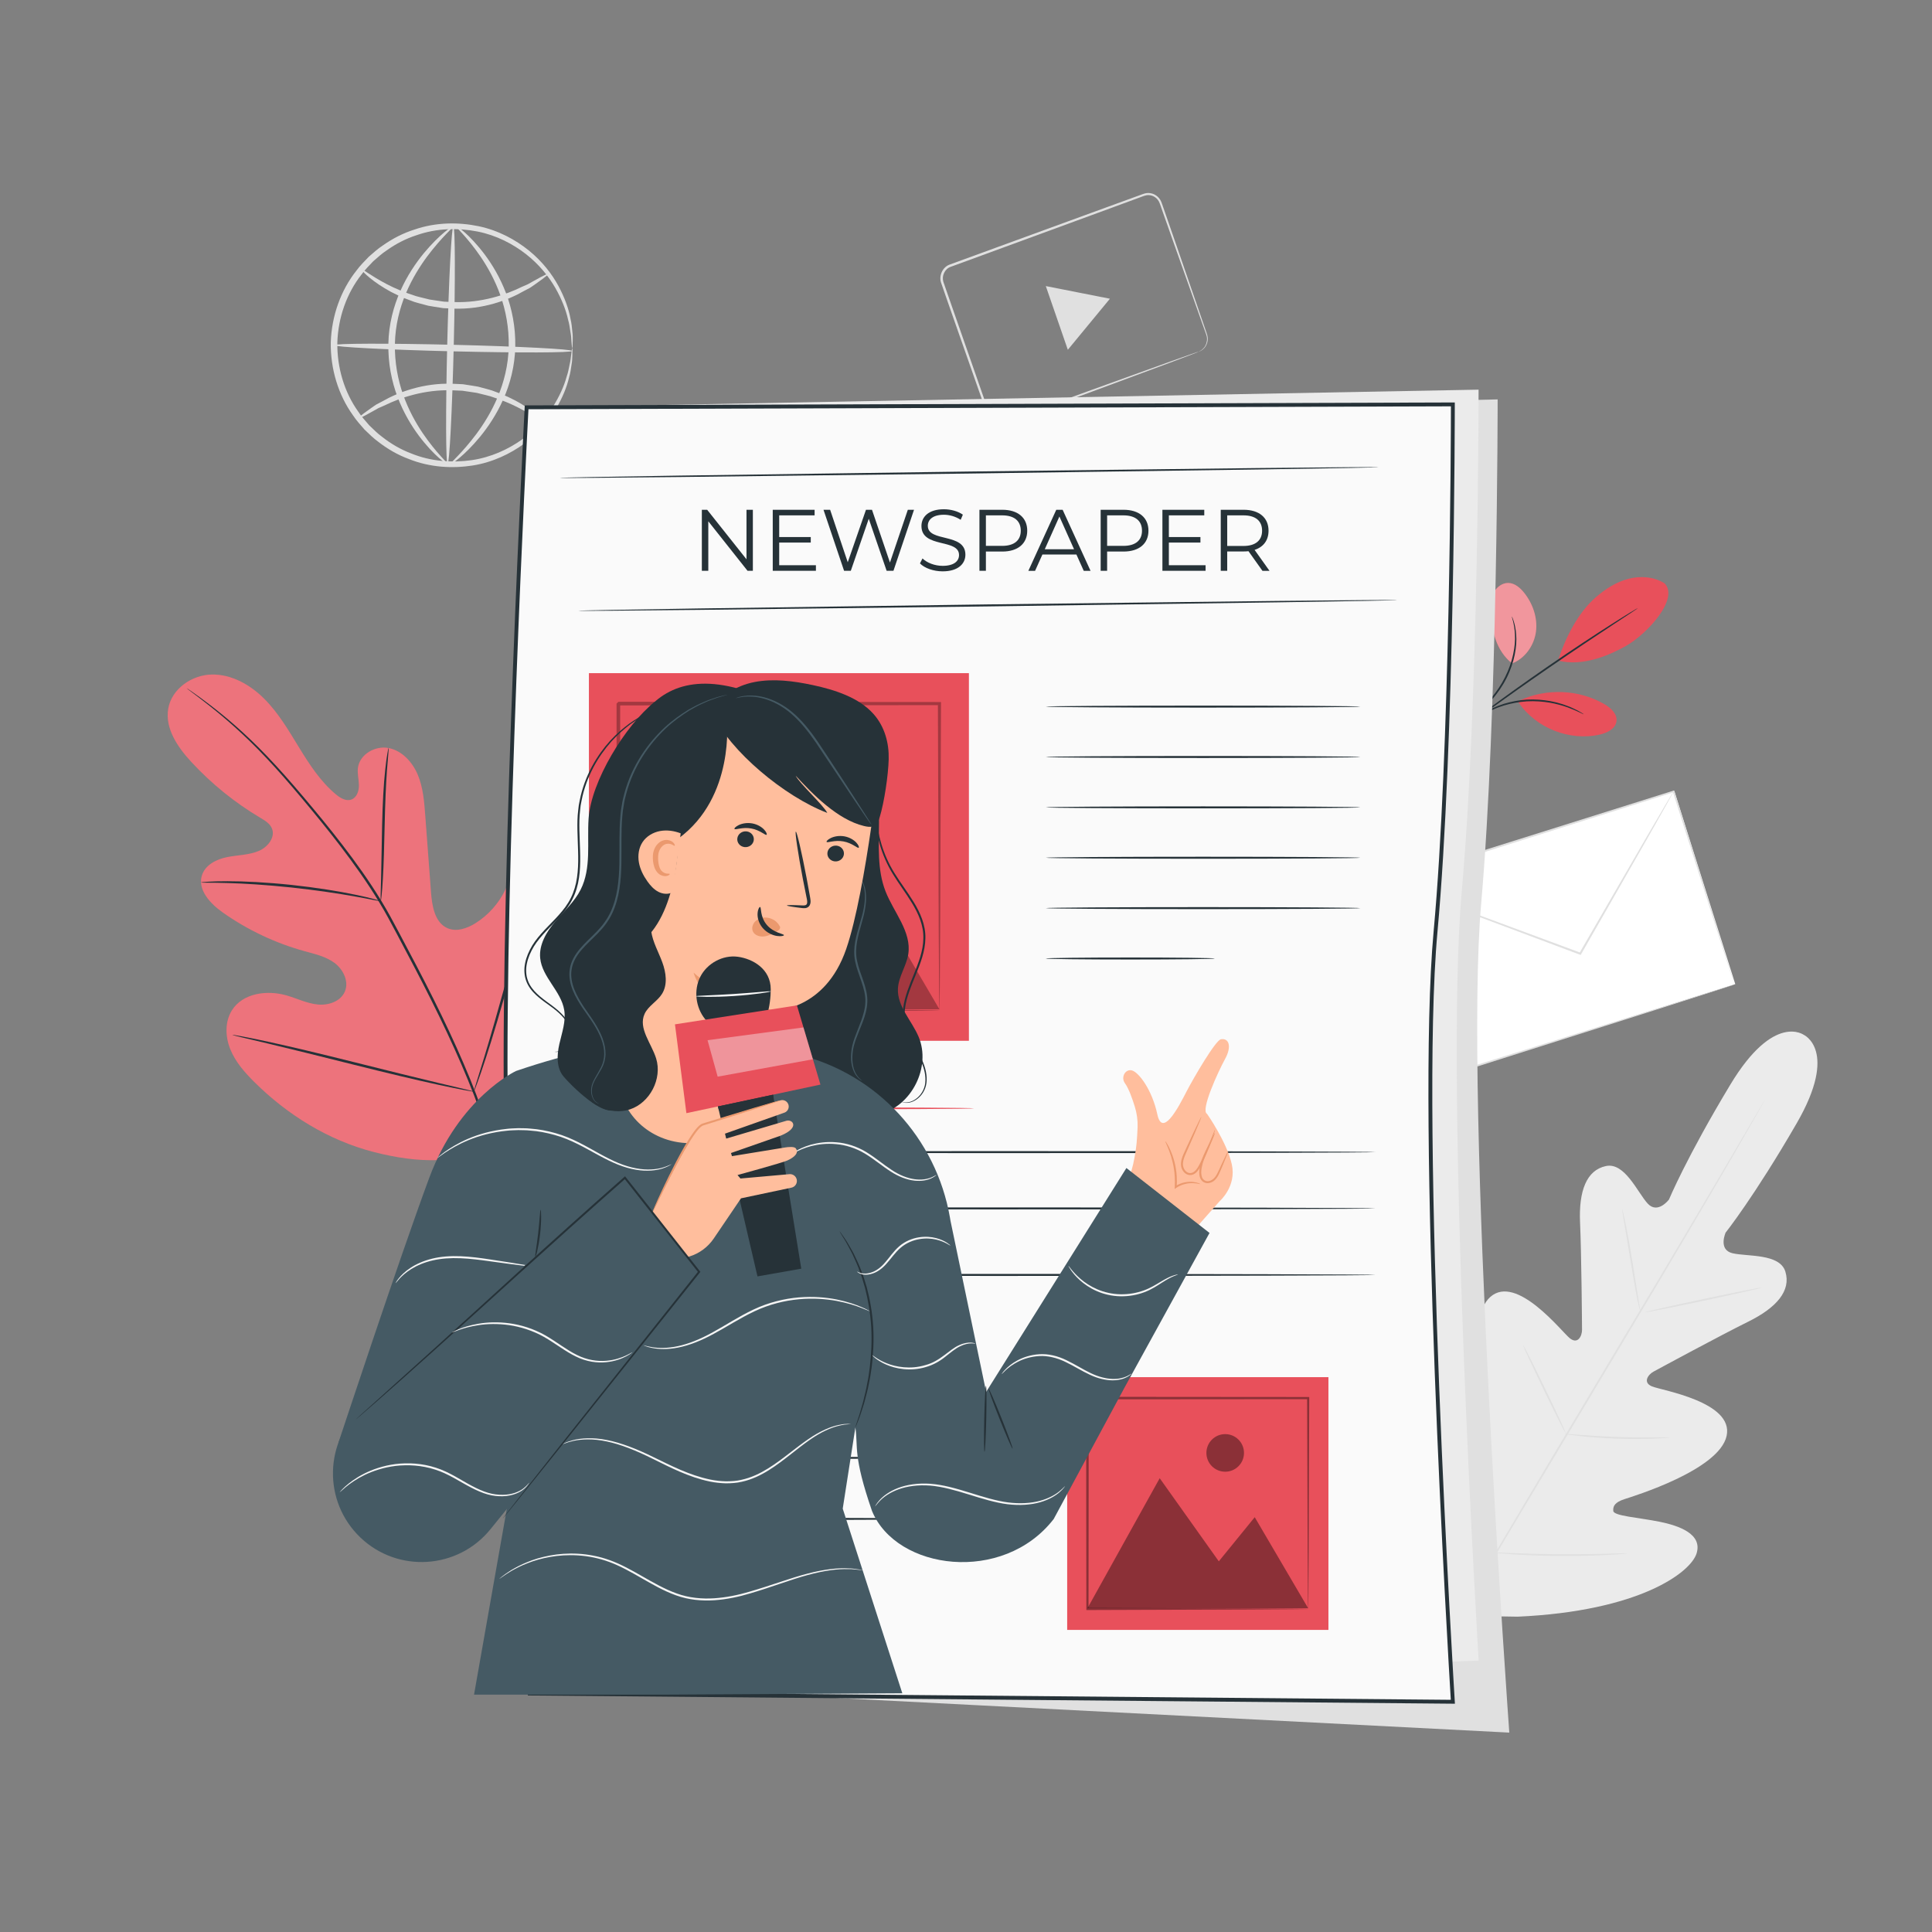 <?xml version="1.0" encoding="utf-8"?>
<!-- Generator: Adobe Illustrator 27.5.0, SVG Export Plug-In . SVG Version: 6.00 Build 0)  -->
<svg version="1.1" xmlns="http://www.w3.org/2000/svg" xmlns:xlink="http://www.w3.org/1999/xlink" x="0px" y="0px"
	 viewBox="0 0 500 500" style="enable-background:new 0 0 500 500;" xml:space="preserve">
<rect x="0" y="0" width="500" height="500" fill="#808080" stroke="none"/>
<g id="Background_Complete">
	<g>
		<g>
			<path style="fill:#EBEBEB;" d="M466.903,267.876c0,0-7.762-5.968-19.085,12.81c-11.322,18.778-15.887,29.748-15.887,29.748
				s-2.917,3.896-5.531,1.027c-2.614-2.869-5.915-10.714-10.78-9.691c-5.045,1.061-7.067,6.462-6.703,14.638
				c0.364,8.175,0.504,26.116,0.511,27.738c0.006,1.593-1.067,3.862-3.161,2.193c-2.094-1.669-13.754-16.68-20.546-10.72
				c-6.792,5.959-2.035,28.568-1.563,31.049c0.473,2.482-0.078,3.488-1.278,4.008c-1.2,0.52-4.644-4.895-8.135-9.028
				c-3.491-4.134-8.264-8.315-11.894-4.548c-3.63,3.767-5.887,20.315,8.007,48.447l7.291,12.614l14.633,0.232
				c31.344-1.413,44.747-11.378,46.293-16.375c1.546-4.998-4.419-7.159-9.725-8.221c-5.305-1.062-11.71-1.464-11.834-2.766
				c-0.124-1.302,0.492-2.27,2.893-3.054c2.401-0.784,24.497-7.533,26.437-16.358c1.94-8.824-16.835-11.789-19.307-12.818
				c-2.473-1.028-1.004-3.064,0.394-3.827c1.424-0.777,17.203-9.315,24.539-12.943c7.335-3.628,11.09-8.006,9.583-12.936
				c-1.452-4.754-9.916-3.858-13.691-4.762c-3.775-0.904-1.771-5.339-1.771-5.339s7.403-9.293,18.382-28.274
				c10.979-18.981,1.76-22.951,1.76-22.951"/>
		</g>
		<g>
			<g>
				<path style="fill:#E0E0E0;" d="M456.734,284.675c0,0-0.065,0.142-0.21,0.409c-0.157,0.281-0.375,0.673-0.656,1.178
					c-0.595,1.048-1.457,2.564-2.562,4.509c-2.229,3.913-5.495,9.552-9.556,16.505c-8.118,13.908-19.494,33.026-32.124,54.1
					c-12.635,21.081-24.054,40.173-32.242,54.039c-4.08,6.925-7.384,12.534-9.679,16.43c-1.137,1.926-2.023,3.428-2.635,4.465
					c-0.298,0.495-0.529,0.88-0.695,1.155c-0.159,0.259-0.25,0.386-0.25,0.386s0.065-0.142,0.21-0.409
					c0.157-0.281,0.375-0.673,0.656-1.178c0.595-1.047,1.456-2.563,2.561-4.508c2.229-3.913,5.494-9.551,9.556-16.504
					c8.118-13.908,19.495-33.028,32.13-54.109c12.631-21.074,24.049-40.164,32.237-54.029c4.08-6.925,7.384-12.535,9.68-16.43
					c1.137-1.927,2.023-3.428,2.635-4.466c0.298-0.496,0.529-0.88,0.695-1.156C456.643,284.802,456.734,284.675,456.734,284.675z"/>
			</g>
		</g>
		<g>
			<g>
				<path style="fill:#E0E0E0;" d="M419.797,312.93c0.03-0.006,0.134,0.354,0.296,1.012c0.165,0.657,0.375,1.614,0.623,2.799
					c0.492,2.371,1.089,5.662,1.682,9.305c0.571,3.595,1.088,6.846,1.483,9.333c0.185,1.12,0.341,2.064,0.467,2.824
					c0.113,0.666,0.162,1.039,0.131,1.045c-0.03,0.007-0.137-0.353-0.304-1.01c-0.163-0.658-0.373-1.615-0.609-2.803
					c-0.469-2.376-1.022-5.674-1.615-9.317c-0.597-3.589-1.137-6.835-1.55-9.319c-0.191-1.119-0.352-2.064-0.482-2.823
					C419.812,313.309,419.766,312.936,419.797,312.93z"/>
			</g>
		</g>
		<g>
			<g>
				<path style="fill:#E0E0E0;" d="M425.796,339.602c-0.026-0.122,6.705-1.651,15.033-3.414c8.33-1.764,15.102-3.094,15.128-2.972
					c0.026,0.122-6.704,1.651-15.034,3.415C432.595,338.394,425.822,339.724,425.796,339.602z"/>
			</g>
		</g>
		<g>
			<g>
				<path style="fill:#E0E0E0;" d="M404.936,371.095c0.003-0.031,0.387-0.02,1.076,0.027c0.781,0.059,1.757,0.132,2.916,0.218
					c2.461,0.181,5.862,0.416,9.623,0.538c3.762,0.13,7.171,0.13,9.639,0.11c1.162-0.008,2.14-0.016,2.924-0.021
					c0.691-0.001,1.074,0.013,1.075,0.044c0.002,0.031-0.379,0.077-1.068,0.132c-0.689,0.055-1.688,0.116-2.923,0.165
					c-2.47,0.102-5.889,0.153-9.662,0.022c-3.772-0.122-7.179-0.409-9.637-0.672c-1.229-0.136-2.222-0.258-2.905-0.362
					C405.309,371.196,404.933,371.126,404.936,371.095z"/>
			</g>
		</g>
		<g>
			<g>
				<path style="fill:#E0E0E0;" d="M394.2,348.164c0.028-0.014,0.209,0.291,0.511,0.854c0.338,0.653,0.753,1.455,1.242,2.401
					c1.031,2.036,2.427,4.863,3.943,7.997c1.517,3.135,2.868,5.984,3.825,8.056c0.438,0.971,0.81,1.794,1.112,2.464
					c0.254,0.586,0.38,0.917,0.352,0.93c-0.028,0.014-0.208-0.291-0.511-0.854c-0.338-0.653-0.753-1.455-1.242-2.401
					c-1.031-2.036-2.427-4.863-3.944-7.999c-1.517-3.134-2.867-5.983-3.824-8.055c-0.438-0.971-0.81-1.794-1.112-2.464
					C394.299,348.508,394.172,348.177,394.2,348.164z"/>
			</g>
		</g>
		<g>
			<g>
				<path style="fill:#E0E0E0;" d="M372.253,373.626c0.028-0.014,0.255,0.378,0.643,1.099c0.418,0.8,0.956,1.832,1.603,3.071
					c1.336,2.602,3.153,6.211,5.135,10.209c1.983,4,3.755,7.631,5.017,10.27c0.595,1.265,1.09,2.318,1.474,3.135
					c0.339,0.745,0.513,1.163,0.485,1.177c-0.028,0.014-0.255-0.378-0.643-1.099c-0.418-0.8-0.956-1.832-1.603-3.071
					c-1.336-2.602-3.153-6.211-5.136-10.211c-1.982-3.998-3.754-7.63-5.017-10.268c-0.595-1.265-1.09-2.318-1.474-3.135
					C372.399,374.059,372.224,373.64,372.253,373.626z"/>
			</g>
		</g>
		<g>
			<g>
				<path style="fill:#E0E0E0;" d="M386.462,401.799c0.002-0.031,0.488-0.03,1.363,0c0.956,0.037,2.204,0.085,3.707,0.143
					c3.129,0.118,7.452,0.264,12.229,0.29c4.778,0.034,9.103-0.05,12.234-0.133c1.504-0.038,2.752-0.07,3.708-0.095
					c0.876-0.019,1.362-0.014,1.363,0.017c0.002,0.031-0.48,0.086-1.354,0.159c-0.874,0.073-2.139,0.159-3.705,0.238
					c-3.131,0.164-7.463,0.299-12.249,0.265c-4.785-0.026-9.114-0.223-12.242-0.423c-1.564-0.104-2.829-0.201-3.702-0.287
					C386.941,401.892,386.46,401.831,386.462,401.799z"/>
			</g>
		</g>
	</g>
	<g>
		<g>
			<g>
				
					<rect x="365.062" y="215.303" transform="matrix(0.954 -0.301 0.301 0.954 -53.914 132.593)" style="fill:#FFFFFF;" width="77.731" height="52.393"/>
			</g>
			<g>
				<g>
					<path style="fill:#E0E0E0;" d="M448.87,254.801c0,0-0.115-0.315-0.311-0.912c-0.199-0.613-0.484-1.493-0.856-2.639
						c-0.746-2.325-1.832-5.713-3.222-10.047c-2.763-8.68-6.728-21.135-11.559-36.309l0.261,0.136
						c-20.456,6.463-46.209,14.598-74.114,23.414l-0.006,0.002l0.17-0.327c5.606,17.814,10.936,34.749,15.729,49.976l-0.299-0.156
						c21.824-6.828,40.339-12.621,53.416-16.713c6.542-2.033,11.723-3.644,15.287-4.751c1.77-0.545,3.134-0.965,4.077-1.255
						c0.455-0.137,0.804-0.242,1.058-0.319C448.739,254.833,448.87,254.801,448.87,254.801s-0.107,0.044-0.335,0.12
						c-0.245,0.081-0.584,0.192-1.024,0.337c-0.928,0.299-2.271,0.733-4.014,1.295c-3.542,1.132-8.693,2.778-15.197,4.857
						c-13.096,4.158-31.639,10.045-53.495,16.984l-0.227,0.072l-0.072-0.228c-4.805-15.223-10.149-32.154-15.771-49.963
						l-0.078-0.249l0.249-0.078l0.006-0.002c27.917-8.779,53.68-16.88,74.145-23.315l0.2-0.063l0.062,0.199
						c4.759,15.253,8.666,27.773,11.389,36.498c1.34,4.329,2.388,7.712,3.107,10.034c0.347,1.136,0.614,2.008,0.8,2.616
						C448.793,254.506,448.87,254.801,448.87,254.801z"/>
				</g>
			</g>
		</g>
		<g>
			<g>
				<path style="fill:#E0E0E0;" d="M433.12,204.831c0.008,0.004-0.027,0.081-0.101,0.227c-0.091,0.171-0.203,0.382-0.341,0.643
					c-0.329,0.595-0.781,1.413-1.354,2.449c-1.218,2.155-2.946,5.214-5.079,8.99c-4.357,7.615-10.364,18.111-17.058,29.808
					l-0.109,0.191l-0.207-0.077c-0.725-0.27-1.505-0.561-2.29-0.853c-13.143-4.929-25.039-9.39-33.695-12.636
					c-4.273-1.629-7.744-2.953-10.19-3.885c-1.169-0.458-2.092-0.819-2.761-1.081c-0.29-0.119-0.525-0.216-0.713-0.293
					c-0.16-0.069-0.24-0.108-0.237-0.117c0.003-0.008,0.09,0.014,0.255,0.067c0.193,0.065,0.434,0.145,0.732,0.245
					c0.677,0.24,1.611,0.57,2.795,0.989c2.46,0.895,5.951,2.166,10.248,3.73c8.67,3.21,20.584,7.62,33.748,12.493
					c0.784,0.292,1.564,0.583,2.289,0.853l-0.316,0.114c6.749-11.666,12.804-22.134,17.197-29.728
					c2.192-3.742,3.968-6.773,5.22-8.909c0.608-1.017,1.088-1.819,1.437-2.402c0.156-0.25,0.282-0.453,0.384-0.618
					C433.063,204.895,433.113,204.827,433.12,204.831z"/>
			</g>
		</g>
	</g>
	<g>
		<g>
			<path style="fill:#E0E0E0;" d="M148.097,90.112c-0.059-0.001-0.134-0.68-0.222-1.96c-0.028-0.642-0.087-1.431-0.263-2.354
				c-0.144-0.925-0.275-1.996-0.618-3.163c-0.518-2.366-1.59-5.164-3.284-8.136c-1.709-2.96-4.182-6.061-7.566-8.715
				c-3.374-2.629-7.64-4.892-12.591-5.871c-4.918-0.947-10.487-0.911-15.826,0.987c-2.685,0.867-5.286,2.208-7.686,3.921
				c-1.239,0.81-2.328,1.835-3.469,2.817c-1.034,1.095-2.12,2.163-3.018,3.411c-3.806,4.823-6.034,11.081-6.253,17.581
				c-0.099,6.506,1.822,12.866,5.39,17.87c0.837,1.291,1.87,2.41,2.849,3.555c1.092,1.037,2.13,2.114,3.329,2.983
				c2.315,1.828,4.848,3.295,7.488,4.29c5.24,2.155,10.802,2.461,15.761,1.754c4.993-0.738,9.364-2.791,12.861-5.254
				c3.509-2.487,6.129-5.464,7.979-8.338c1.836-2.886,3.043-5.629,3.675-7.967c0.399-1.149,0.583-2.212,0.771-3.128
				c0.22-0.913,0.317-1.699,0.377-2.338C147.931,90.785,148.038,90.111,148.097,90.112c0.058,0.001,0.065,0.679,0.023,1.977
				c-0.005,0.651-0.049,1.454-0.22,2.391c-0.138,0.941-0.275,2.034-0.632,3.222c-0.548,2.415-1.691,5.27-3.508,8.295
				c-1.831,3.012-4.477,6.154-8.078,8.803c-3.589,2.624-8.123,4.835-13.34,5.671c-5.18,0.805-11.018,0.537-16.553-1.687
				c-2.786-1.03-5.465-2.556-7.915-4.468c-1.267-0.911-2.37-2.037-3.523-3.128c-1.041-1.199-2.132-2.379-3.022-3.736
				c-3.781-5.266-5.833-11.993-5.723-18.862c0.226-6.864,2.602-13.482,6.634-18.556c0.954-1.312,2.102-2.437,3.199-3.584
				c1.205-1.034,2.361-2.104,3.671-2.952c2.539-1.791,5.289-3.185,8.121-4.078c5.636-1.952,11.479-1.936,16.614-0.882
				c5.17,1.088,9.592,3.516,13.049,6.311c3.468,2.821,5.959,6.088,7.642,9.185c1.668,3.11,2.671,6.017,3.102,8.456
				c0.299,1.204,0.383,2.303,0.475,3.25c0.125,0.944,0.13,1.748,0.103,2.399C148.195,89.438,148.155,90.114,148.097,90.112z"/>
		</g>
		<g>
			<path style="fill:#E0E0E0;" d="M141.93,70.851c0.068,0.095-0.488,0.579-1.562,1.377c-0.589,0.423-1.247,0.895-1.984,1.424
				c-0.393,0.269-0.805,0.574-1.262,0.861c-0.485,0.254-0.991,0.518-1.518,0.793c-4.125,2.384-10.661,4.818-18.125,4.564
				c-0.926-0.041-1.841-0.082-2.743-0.122c-0.891-0.139-1.769-0.277-2.633-0.412c-0.43-0.073-0.86-0.13-1.279-0.215
				c-0.414-0.11-0.823-0.219-1.229-0.327c-0.808-0.224-1.609-0.414-2.37-0.659c-3.025-1.052-5.638-2.279-7.69-3.543
				c-4.131-2.498-6.142-4.771-5.986-4.917c0.167-0.191,2.412,1.711,6.574,3.872c2.068,1.097,4.641,2.166,7.57,3.097
				c0.737,0.214,1.509,0.376,2.287,0.576c0.39,0.097,0.784,0.194,1.181,0.293c0.405,0.061,0.814,0.123,1.226,0.185
				c0.826,0.121,1.665,0.245,2.516,0.37c0.86,0.035,1.732,0.07,2.615,0.106c7.096,0.245,13.381-1.882,17.55-3.941
				c0.533-0.231,1.045-0.454,1.536-0.667c0.468-0.244,0.893-0.507,1.301-0.732c0.781-0.431,1.48-0.815,2.104-1.16
				C141.177,71.057,141.862,70.756,141.93,70.851z"/>
		</g>
		<g>
			<path style="fill:#E0E0E0;" d="M92.609,108.335c-0.068-0.095,0.488-0.579,1.562-1.377c0.589-0.422,1.247-0.895,1.984-1.424
				c0.393-0.269,0.805-0.574,1.262-0.861c0.485-0.254,0.991-0.518,1.518-0.793c4.125-2.384,10.661-4.818,18.125-4.564
				c0.926,0.041,1.841,0.082,2.744,0.122c0.891,0.139,1.769,0.277,2.633,0.412c0.43,0.073,0.86,0.13,1.279,0.215
				c0.414,0.11,0.823,0.219,1.229,0.327c0.808,0.224,1.609,0.414,2.37,0.659c3.025,1.052,5.638,2.278,7.69,3.543
				c4.131,2.498,6.142,4.771,5.986,4.917c-0.167,0.191-2.412-1.711-6.574-3.872c-2.068-1.098-4.641-2.166-7.57-3.098
				c-0.737-0.214-1.509-0.376-2.287-0.576c-0.39-0.097-0.784-0.195-1.181-0.293c-0.405-0.061-0.814-0.123-1.226-0.185
				c-0.826-0.121-1.665-0.245-2.516-0.37c-0.86-0.035-1.732-0.07-2.615-0.106c-7.096-0.244-13.381,1.882-17.55,3.941
				c-0.533,0.231-1.045,0.454-1.536,0.667c-0.468,0.244-0.893,0.507-1.301,0.733c-0.781,0.43-1.48,0.815-2.104,1.16
				C93.361,108.129,92.676,108.43,92.609,108.335z"/>
		</g>
		<g>
			<path style="fill:#E0E0E0;" d="M148.079,90.828c-0.011,0.468-13.821,0.512-30.841,0.099c-17.026-0.413-30.814-1.128-30.803-1.596
				c0.011-0.468,13.818-0.512,30.844-0.099C134.299,89.646,148.091,90.361,148.079,90.828z"/>
		</g>
		<g>
			<path style="fill:#E0E0E0;" d="M115.836,120.157c-0.468-0.011-0.512-13.817-0.099-30.831c0.413-17.02,1.128-30.804,1.596-30.793
				c0.468,0.011,0.512,13.814,0.099,30.834C117.018,106.382,116.304,120.169,115.836,120.157z"/>
		</g>
		<g>
			<path style="fill:#E0E0E0;" d="M115.837,120.111c-0.116,0.179-3.513-2.124-7.432-7.337c-1.938-2.604-3.972-5.954-5.51-10.004
				c-1.531-4.042-2.489-8.801-2.385-13.813c0.089-5.028,1.353-9.733,3.112-13.674c1.759-3.956,3.968-7.187,6.021-9.696
				c4.152-5.017,7.576-7.241,7.69-7.062c0.166,0.193-2.935,2.716-6.746,7.8c-1.885,2.542-3.919,5.742-5.532,9.578
				c-1.614,3.824-2.765,8.308-2.851,13.086c-0.098,4.782,0.766,9.331,2.158,13.244c1.398,3.92,3.256,7.224,5.021,9.847
				C112.951,117.335,116.009,119.925,115.837,120.111z"/>
		</g>
		<g>
			<path style="fill:#E0E0E0;" d="M118.023,58.542c0.116-0.179,3.513,2.124,7.432,7.337c1.938,2.604,3.972,5.954,5.51,10.004
				c1.531,4.042,2.489,8.801,2.385,13.813c-0.089,5.028-1.353,9.733-3.112,13.674c-1.759,3.956-3.968,7.187-6.021,9.696
				c-4.151,5.017-7.575,7.241-7.69,7.062c-0.166-0.193,2.935-2.716,6.746-7.8c1.885-2.542,3.919-5.742,5.532-9.578
				c1.613-3.824,2.765-8.308,2.85-13.086c0.099-4.782-0.766-9.331-2.158-13.244c-1.398-3.921-3.256-7.224-5.021-9.847
				C120.909,61.318,117.851,58.728,118.023,58.542z"/>
		</g>
	</g>
	<g>
		<g>
			<g>
				<path style="fill:#E0E0E0;" d="M310.248,91.003c-0.045-0.051,0.75-0.184,1.534-1.262c0.36-0.539,0.672-1.339,0.583-2.293
					c-0.034-0.477-0.219-0.956-0.412-1.488c-0.19-0.53-0.392-1.093-0.606-1.689c-1.708-4.81-4.159-11.715-7.184-20.236
					c-0.755-2.138-1.545-4.377-2.368-6.709c-0.411-1.167-0.831-2.357-1.258-3.57c-0.23-0.6-0.389-1.25-0.699-1.754
					c-0.317-0.518-0.784-0.946-1.338-1.214c-0.555-0.264-1.191-0.365-1.804-0.261c-0.587,0.111-1.251,0.42-1.892,0.637
					c-1.293,0.476-2.605,0.959-3.938,1.449c-2.665,0.98-5.408,1.988-8.22,3.022c-11.257,4.127-23.628,8.662-36.613,13.423
					c-1.51,0.521-2.347,2.312-1.909,3.82c0.557,1.606,1.11,3.201,1.659,4.785c1.111,3.18,2.205,6.314,3.28,9.394
					c2.147,6.159,4.218,12.1,6.192,17.761c0.246,0.708,0.491,1.411,0.734,2.11c0.208,0.682,0.59,1.248,1.118,1.669
					c0.527,0.411,1.18,0.657,1.839,0.661c0.657,0.04,1.277-0.264,1.963-0.501c2.668-0.97,5.259-1.913,7.764-2.824
					c5.009-1.818,9.676-3.511,13.94-5.059c8.506-3.067,15.399-5.552,20.199-7.283c2.365-0.838,4.213-1.493,5.503-1.95
					c0.609-0.208,1.085-0.371,1.437-0.492C310.076,91.042,310.244,90.992,310.248,91.003c0.004,0.01-0.157,0.081-0.475,0.208
					c-0.346,0.135-0.815,0.318-1.415,0.551c-1.28,0.483-3.114,1.176-5.462,2.062c-4.784,1.776-11.653,4.326-20.13,7.473
					c-4.256,1.57-8.914,3.288-13.913,5.132c-2.502,0.921-5.089,1.873-7.753,2.854l-1.014,0.366c-0.367,0.127-0.76,0.182-1.15,0.176
					c-0.785-0.003-1.561-0.292-2.185-0.777c-0.621-0.482-1.089-1.196-1.312-1.93c-0.245-0.698-0.492-1.401-0.74-2.107
					c-1.985-5.657-4.068-11.594-6.227-17.749c-1.078-3.078-2.176-6.211-3.289-9.391c-0.555-1.599-1.113-3.209-1.675-4.831
					c-0.523-1.796,0.468-3.944,2.305-4.583c12.992-4.744,25.368-9.264,36.631-13.376c2.815-1.025,5.561-2.025,8.229-2.997
					c1.334-0.485,2.649-0.964,3.943-1.434c0.663-0.219,1.246-0.509,1.992-0.655c0.726-0.12,1.475,0.003,2.121,0.315
					c0.646,0.316,1.187,0.817,1.551,1.419c0.37,0.623,0.509,1.259,0.738,1.856c0.421,1.215,0.835,2.407,1.241,3.576
					c0.81,2.337,1.587,4.581,2.329,6.723c2.944,8.549,5.331,15.477,6.993,20.303c0.204,0.599,0.397,1.165,0.579,1.698
					c0.18,0.524,0.368,1.041,0.394,1.545c0.073,1.008-0.276,1.835-0.667,2.382c-0.408,0.548-0.851,0.842-1.156,0.998
					C310.424,90.97,310.248,91.003,310.248,91.003z"/>
			</g>
		</g>
		<g>
			<polygon style="fill:#E0E0E0;" points="278.95,75.674 287.245,77.31 281.8,83.916 276.354,90.521 273.504,82.279 270.654,74.037 
							"/>
		</g>
	</g>
</g>
<g id="Background_Simple" style="display:none;">
	<path style="display:inline;fill:#F5F5F5;" d="M430.364,103.894c28.472,56.731,19.466,128.342-16.119,180.904
		c-35.586,52.562-94.789,86.593-157.042,98.985c-44.439,8.846-92.246,7.045-132.851-13.064
		c-40.604-20.109-72.533-60.565-74.967-105.81c-0.92-17.09,2.705-35.237,14.11-47.998c18.21-20.376,49.298-21.093,76.612-20.252
		c27.314,0.841,58.382,0.203,76.681-20.092c14.061-15.595,16.131-38.216,23.54-57.863c12.598-33.406,42.993-59.491,77.924-66.874
		c4.852-1.026,9.769-1.686,14.708-1.994c38.419-2.399,74.86,17.371,95.014,50.168L430.364,103.894z"/>
</g>
<g id="Plant">
	<g>
		<g>
			<path style="fill:#E8505B;" d="M430.788,150.965c-2.73-1.723-6.218-1.98-9.344-1.172c-3.125,0.808-5.922,2.596-8.367,4.703
				c-4.731,4.077-7.92,10.52-9.878,16.45c6.712,1.748,13.963-1.74,17.53-3.741C426.367,164.043,434.636,154.904,430.788,150.965"/>
		</g>
		<g>
			<path style="fill:#E8505B;" d="M391.315,171.698c3.369-1.285,5.726-4.658,6.191-8.234c0.465-3.576-0.815-7.255-3.068-10.071
				c-1.042-1.302-2.454-2.513-4.121-2.528c-1.559-0.014-2.978,1.074-3.712,2.449c-0.734,1.375-0.884,2.989-0.824,4.547
				C385.983,163.202,387.161,168.334,391.315,171.698"/>
		</g>
		<g style="opacity:0.4;">
			<path style="fill:#FFFFFF;" d="M391.315,171.698c3.369-1.285,5.726-4.658,6.191-8.234c0.465-3.576-0.815-7.255-3.068-10.071
				c-1.042-1.302-2.454-2.513-4.121-2.528c-1.559-0.014-2.978,1.074-3.712,2.449c-0.734,1.375-0.884,2.989-0.824,4.547
				C385.983,163.202,387.161,168.334,391.315,171.698"/>
		</g>
		<g>
			<g>
				<path style="fill:#263238;" d="M379.369,187.955c0.024,0.022,0.357-0.292,0.947-0.871c0.648-0.641,1.485-1.469,2.491-2.464
					c2.054-2.099,5.045-5.036,7.093-9.141c2.057-4.074,2.746-8.285,2.486-11.258c-0.11-1.489-0.379-2.674-0.638-3.465
					c-0.112-0.4-0.252-0.695-0.328-0.899c-0.083-0.202-0.134-0.305-0.149-0.3c-0.104,0.026,0.661,1.74,0.795,4.682
					c0.174,2.922-0.55,7.031-2.571,11.037c-2.004,4.022-4.921,6.965-6.918,9.121c-1.015,1.075-1.837,1.946-2.389,2.564
					C379.637,187.579,379.347,187.934,379.369,187.955z"/>
			</g>
		</g>
		<g>
			<g>
				<path style="fill:#263238;" d="M423.877,157.369c-0.008-0.013-0.179,0.077-0.496,0.261c-0.355,0.212-0.811,0.485-1.375,0.823
					c-1.19,0.721-2.898,1.787-4.997,3.122c-4.199,2.668-9.949,6.436-16.203,10.739c-6.255,4.306-11.829,8.331-15.82,11.3
					c-1.997,1.484-3.602,2.699-4.7,3.552c-0.517,0.406-0.934,0.734-1.259,0.99c-0.285,0.23-0.43,0.357-0.421,0.37
					c0.009,0.012,0.173-0.09,0.475-0.297c0.338-0.238,0.773-0.544,1.31-0.922c1.176-0.844,2.798-2.009,4.784-3.435
					c4.039-2.902,9.637-6.882,15.888-11.186c6.25-4.3,11.968-8.107,16.12-10.843c2.041-1.345,3.709-2.445,4.918-3.242
					c0.545-0.367,0.986-0.663,1.329-0.894C423.731,157.498,423.885,157.382,423.877,157.369z"/>
			</g>
		</g>
		<g>
			<path style="fill:#E8505B;" d="M393.287,181.296c6.874-3.248,15.333-2.891,21.909,0.924c1.675,0.971,3.411,2.548,3.146,4.465
				c-0.265,1.921-2.376,2.97-4.265,3.407c-7.861,1.818-16.676-1.687-21.142-8.406"/>
		</g>
		<g>
			<g>
				<path style="fill:#263238;" d="M409.855,184.836c0.016-0.027-0.349-0.254-1.024-0.644c-0.336-0.197-0.75-0.437-1.258-0.659
					c-0.507-0.223-1.063-0.53-1.725-0.754c-0.654-0.244-1.366-0.529-2.163-0.734c-0.784-0.252-1.645-0.429-2.552-0.611
					c-1.821-0.316-3.86-0.495-5.997-0.378c-2.136,0.137-4.142,0.549-5.911,1.088c-0.877,0.297-1.711,0.576-2.455,0.931
					c-0.764,0.307-1.433,0.683-2.047,1.016c-0.627,0.311-1.133,0.696-1.603,0.988c-0.472,0.291-0.846,0.589-1.149,0.834
					c-0.611,0.485-0.937,0.764-0.918,0.788c0.061,0.082,1.384-1.035,3.822-2.329c0.616-0.311,1.283-0.665,2.042-0.953
					c0.739-0.335,1.565-0.596,2.43-0.877c1.747-0.508,3.718-0.9,5.815-1.035c2.099-0.115,4.102,0.048,5.898,0.337
					c0.895,0.168,1.746,0.328,2.523,0.561c0.79,0.187,1.499,0.45,2.152,0.672C408.33,184.027,409.809,184.924,409.855,184.836z"/>
			</g>
		</g>
	</g>
	<g>
		<g>
			<g>
				<path style="fill:#E8505B;" d="M129.896,296.303c17.367-14.358,19.606-38.573,17.135-59.976
					c-0.412-3.573-0.325-7.381-2.284-10.387c-1.96-3.004-6.11-4.83-9.195-3.06c-2.559,1.468-3.467,4.657-4.748,7.337
					c-1.703,3.566-4.425,6.624-7.751,8.707c-2.185,1.369-4.949,2.322-7.302,1.263c-3.229-1.454-3.939-5.694-4.207-9.26
					c-0.497-6.644-0.996-13.289-1.493-19.932c-0.267-3.565-0.552-7.204-1.935-10.495c-1.383-3.292-4.086-6.234-7.553-6.909
					c-3.467-0.674-7.5,1.621-7.933,5.167c-0.18,1.476,0.238,2.958,0.259,4.445c0.021,1.487-0.535,3.18-1.906,3.706
					c-1.388,0.533-2.896-0.361-4.046-1.318c-3.97-3.299-6.842-7.731-9.548-12.151c-2.706-4.42-5.353-8.954-9.009-12.607
					c-3.655-3.653-8.524-6.388-13.65-6.263c-5.127,0.126-10.308,3.717-11.191,8.83c-0.885,5.129,2.459,9.987,5.978,13.794
					c5.221,5.649,11.251,10.529,17.841,14.441c1.188,0.706,2.475,1.468,3.012,2.753c0.967,2.313-1.092,4.855-3.374,5.826
					c-2.584,1.1-5.488,1.058-8.24,1.611c-2.752,0.552-5.662,2.022-6.5,4.733c-1.164,3.76,2.192,7.331,5.392,9.587
					c6.407,4.52,13.581,7.918,21.109,10.003c2.699,0.746,5.526,1.364,7.789,3.034c2.263,1.671,3.799,4.769,2.726,7.382
					c-1.074,2.617-4.286,3.686-7.073,3.399c-2.786-0.286-5.365-1.577-8.061-2.352c-5.047-1.451-11.343-0.6-14.136,3.887
					c-1.835,2.949-1.703,6.837-0.391,10.068c1.311,3.231,3.658,5.916,6.117,8.367c8.596,8.57,19.244,15.167,30.924,18.184
					C108.331,301.136,118.942,301.348,129.896,296.303"/>
			</g>
		</g>
		<g style="opacity:0.2;">
			<g>
				<path style="fill:#FFFFFF;" d="M129.896,296.303c17.367-14.358,19.606-38.573,17.135-59.976
					c-0.412-3.573-0.325-7.381-2.284-10.387c-1.96-3.004-6.11-4.83-9.195-3.06c-2.559,1.468-3.467,4.657-4.748,7.337
					c-1.703,3.566-4.425,6.624-7.751,8.707c-2.185,1.369-4.949,2.322-7.302,1.263c-3.229-1.454-3.939-5.694-4.207-9.26
					c-0.497-6.644-0.996-13.289-1.493-19.932c-0.267-3.565-0.552-7.204-1.935-10.495c-1.383-3.292-4.086-6.234-7.553-6.909
					c-3.467-0.674-7.5,1.621-7.933,5.167c-0.18,1.476,0.238,2.958,0.259,4.445c0.021,1.487-0.535,3.18-1.906,3.706
					c-1.388,0.533-2.896-0.361-4.046-1.318c-3.97-3.299-6.842-7.731-9.548-12.151c-2.706-4.42-5.353-8.954-9.009-12.607
					c-3.655-3.653-8.524-6.388-13.65-6.263c-5.127,0.126-10.308,3.717-11.191,8.83c-0.885,5.129,2.459,9.987,5.978,13.794
					c5.221,5.649,11.251,10.529,17.841,14.441c1.188,0.706,2.475,1.468,3.012,2.753c0.967,2.313-1.092,4.855-3.374,5.826
					c-2.584,1.1-5.488,1.058-8.24,1.611c-2.752,0.552-5.662,2.022-6.5,4.733c-1.164,3.76,2.192,7.331,5.392,9.587
					c6.407,4.52,13.581,7.918,21.109,10.003c2.699,0.746,5.526,1.364,7.789,3.034c2.263,1.671,3.799,4.769,2.726,7.382
					c-1.074,2.617-4.286,3.686-7.073,3.399c-2.786-0.286-5.365-1.577-8.061-2.352c-5.047-1.451-11.343-0.6-14.136,3.887
					c-1.835,2.949-1.703,6.837-0.391,10.068c1.311,3.231,3.658,5.916,6.117,8.367c8.596,8.57,19.244,15.167,30.924,18.184
					C108.331,301.136,118.942,301.348,129.896,296.303"/>
			</g>
		</g>
		<g>
			<g>
				<g>
					<path style="fill:#263238;" d="M131.469,312.192c-1.468-8.439-4.148-18.329-8.206-28.893
						c-4.038-10.575-9.426-21.799-15.464-33.345c-1.52-2.88-3.022-5.727-4.503-8.532c-1.484-2.797-2.956-5.571-4.563-8.195
						c-3.192-5.264-6.662-10.08-10.099-14.55c-3.436-4.473-6.86-8.592-10.089-12.42c-3.239-3.823-6.325-7.329-9.274-10.404
						c-5.881-6.175-11.204-10.585-14.982-13.463c-1.886-1.446-3.386-2.519-4.413-3.233c-0.494-0.338-0.881-0.604-1.172-0.805
						c-0.266-0.178-0.406-0.264-0.412-0.255c-0.007,0.009,0.119,0.115,0.373,0.311c0.282,0.213,0.658,0.496,1.135,0.857
						c1,0.749,2.475,1.855,4.336,3.329c3.724,2.938,8.981,7.387,14.802,13.584c2.92,3.087,5.978,6.603,9.194,10.436
						c3.209,3.841,6.612,7.966,10.027,12.437c3.415,4.469,6.86,9.276,10.027,14.515c1.594,2.612,3.05,5.363,4.536,8.168
						c1.479,2.804,2.979,5.65,4.498,8.529c6.033,11.537,11.424,22.726,15.482,33.257c4.076,10.52,6.791,20.356,8.312,28.755"/>
				</g>
			</g>
		</g>
		<g>
			<g>
				<g>
					<path style="fill:#263238;" d="M98.543,233.215c0.045,0.003,0.122-0.548,0.225-1.548c0.107-1,0.215-2.451,0.321-4.246
						c0.216-3.589,0.344-8.555,0.466-14.03c0.121-5.479,0.32-10.428,0.59-14.003c0.13-1.788,0.249-3.234,0.345-4.233
						c0.09-1,0.118-1.556,0.073-1.563c-0.045-0.006-0.159,0.538-0.327,1.53c-0.174,0.991-0.365,2.434-0.553,4.223
						c-0.39,3.577-0.664,8.545-0.785,14.029c-0.106,5.404-0.201,10.292-0.274,14.027c-0.043,1.687-0.081,3.109-0.112,4.25
						C98.49,232.654,98.498,233.212,98.543,233.215z"/>
				</g>
			</g>
		</g>
		<g>
			<g>
				<g>
					<path style="fill:#263238;" d="M52.038,228.373c0.002,0.045,0.66,0.068,1.845,0.07c1.184,0.009,2.897,0.013,5.013,0.087
						c4.233,0.112,10.074,0.472,16.501,1.151c6.428,0.691,12.219,1.563,16.388,2.315c2.089,0.361,3.771,0.699,4.935,0.926
						c1.164,0.231,1.812,0.338,1.823,0.294c0.01-0.045-0.619-0.237-1.768-0.547c-1.149-0.304-2.821-0.713-4.905-1.135
						c-4.16-0.873-9.96-1.822-16.407-2.515c-6.446-0.68-12.314-0.967-16.562-0.959c-2.124-0.013-3.842,0.054-5.028,0.126
						C52.69,228.263,52.036,228.326,52.038,228.373z"/>
				</g>
			</g>
		</g>
		<g>
			<g>
				<g>
					<path style="fill:#263238;" d="M122.631,282.501c0.021,0.008,0.113-0.193,0.269-0.584c0.176-0.465,0.39-1.033,0.649-1.721
						c0.557-1.497,1.306-3.684,2.196-6.398c1.784-5.427,4.013-13.002,6.359-21.393c2.348-8.395,4.503-15.98,6.171-21.437
						c0.819-2.653,1.494-4.835,1.994-6.458c0.214-0.704,0.389-1.284,0.533-1.761c0.115-0.404,0.165-0.62,0.143-0.629
						c-0.022-0.006-0.113,0.194-0.269,0.585c-0.175,0.465-0.389,1.032-0.649,1.72c-0.557,1.497-1.306,3.684-2.196,6.398
						c-1.784,5.428-4.013,13.002-6.36,21.397c-2.347,8.393-4.502,15.976-6.17,21.434c-0.82,2.652-1.494,4.836-1.995,6.457
						c-0.214,0.704-0.389,1.285-0.533,1.761C122.66,282.278,122.61,282.494,122.631,282.501z"/>
				</g>
			</g>
		</g>
		<g>
			<g>
				<g>
					<path style="fill:#263238;" d="M60.164,267.824c-0.004,0.023,0.211,0.091,0.624,0.2c0.489,0.121,1.089,0.269,1.816,0.449
						c1.676,0.397,3.938,0.933,6.691,1.583c5.649,1.339,13.43,3.276,22.024,5.429c8.597,2.155,16.404,4.022,22.082,5.244
						c2.839,0.612,5.141,1.083,6.738,1.377c0.738,0.131,1.347,0.239,1.841,0.327c0.423,0.068,0.647,0.091,0.651,0.069
						c0.004-0.023-0.211-0.091-0.624-0.201c-0.488-0.12-1.088-0.268-1.816-0.448c-1.676-0.397-3.937-0.932-6.689-1.583
						c-5.649-1.337-13.431-3.276-22.028-5.43c-8.595-2.154-16.4-4.021-22.078-5.243c-2.839-0.612-5.141-1.083-6.739-1.377
						c-0.738-0.131-1.346-0.24-1.841-0.327C60.392,267.825,60.169,267.801,60.164,267.824z"/>
				</g>
			</g>
		</g>
	</g>
</g>
<g id="Newspaper">
	<path style="fill:#E0E0E0;" d="M149.496,108.818c0,0,4.095,105.349,4.863,171.291c0.735,63.079-20.343,133.169-17.316,155.239
		l253.561,13.049c0,0-11.782-163.012-7.282-214.494c4.292-49.104,4.266-130.54,4.266-130.54L149.496,108.818z"/>
	<path style="fill:#EBEBEB;" d="M139.494,105.404c0,0,4.183,105.349,4.967,171.29c0.75,63.079-10.51,139.524-7.418,161.594
		l245.63-8.523c0,0-8.954-147.795-4.358-199.277c4.383-49.104,4.339-129.644,4.339-129.644L139.494,105.404z"/>
	<g>
		<g>
			<path style="fill:#FAFAFA;" d="M136.287,105.415c0,0-6.182,115.989-5.374,181.931c0.772,63.079,2.966,128.873,6.146,150.944
				l238.939,2.127c0,0-9.212-147.795-4.483-199.276c4.51-49.104,4.483-136.481,4.483-136.481L136.287,105.415z"/>
			<path style="fill:#263238;" d="M376.531,440.921l-239.906-2.136l-0.061-0.425c-3.471-24.088-5.482-96.402-6.151-151.01
				c-0.798-65.203,5.313-180.803,5.375-181.963l0.025-0.472l240.686-0.759v0.501c0,0.874-0.025,87.962-4.485,136.527
				c-4.671,50.855,4.393,197.722,4.484,199.199L376.531,440.921z M137.493,437.793l237.973,2.118
				c-0.601-9.838-8.984-149.444-4.449-198.817c4.279-46.597,4.473-128.727,4.482-135.934l-238.737,0.753
				c-0.428,8.167-6.121,118.379-5.349,181.426C132.077,341.6,134.066,413.339,137.493,437.793z"/>
		</g>
		<g>
			<g>
				<g>
					<g>
						<rect x="152.41" y="174.211" style="fill:#E8505B;" width="98.343" height="95.145"/>
					</g>
				</g>
			</g>
			<g style="opacity:0.3;">
				<g>
					<g>
						<polygon points="160.035,261.212 187.239,212.252 209.491,243.546 223.011,226.927 243.127,261.212 						"/>
					</g>
				</g>
			</g>
			<g style="opacity:0.3;">
				<g>
					<g>
						<path d="M218.97,202.729c0,3.909-3.169,7.077-7.077,7.077c-3.909,0-7.077-3.168-7.077-7.077c0-3.909,3.169-7.077,7.077-7.077
							C215.801,195.652,218.97,198.821,218.97,202.729z"/>
					</g>
				</g>
			</g>
			<g>
				<g>
					<g>
						<g style="opacity:0.3;">
							<path d="M243.127,261.477c-0.007-0.007-0.014-0.139-0.023-0.39c-0.005-0.285-0.013-0.647-0.022-1.109
								c-0.011-1.013-0.027-2.441-0.047-4.282c-0.024-3.773-0.059-9.23-0.104-16.159c-0.05-13.897-0.121-33.687-0.206-57.448
								l0.402,0.402c-24.065,0.02-52.593,0.042-83.084,0.067c-0.112,0.098,0.879-0.881,0.46-0.455v0.021v0.042v0.085v0.17v0.34
								v0.678v1.355v2.702c0,1.798-0.001,3.589-0.001,5.371c-0.001,3.565-0.002,7.098-0.003,10.593
								c-0.004,6.992-0.008,13.838-0.012,20.502c-0.015,13.325-0.031,25.923-0.045,37.512l-0.408-0.408
								c24.8,0.086,45.515,0.158,60.078,0.208c7.262,0.046,12.988,0.081,16.945,0.107c1.934,0.02,3.434,0.037,4.495,0.048
								c0.486,0.01,0.867,0.017,1.164,0.023C242.982,261.462,243.12,261.469,243.127,261.477c0.008,0.007-0.115,0.015-0.363,0.023
								c-0.287,0.005-0.652,0.014-1.12,0.023c-1.043,0.011-2.516,0.027-4.416,0.047c-3.936,0.025-9.631,0.061-16.853,0.107
								c-14.627,0.05-35.432,0.122-60.34,0.207l-0.408,0.002v-0.41c-0.014-11.589-0.029-24.187-0.045-37.512
								c-0.004-6.664-0.008-13.51-0.012-20.502c-0.001-3.496-0.001-7.028-0.002-10.593c-0.001-1.783-0.001-3.573-0.001-5.371v-2.702
								l-0.001-1.355v-0.678v-0.34v-0.17v-0.085v-0.042v-0.021c-0.418,0.411,0.569-0.587,0.477-0.482
								c30.492,0.024,59.019,0.047,83.084,0.066l0.404,0.001l-0.001,0.402c-0.085,23.867-0.156,43.744-0.206,57.704
								c-0.045,6.89-0.08,12.316-0.105,16.067c-0.02,1.808-0.036,3.211-0.046,4.205c-0.01,0.444-0.017,0.792-0.023,1.066
								C243.143,261.368,243.136,261.485,243.127,261.477z"/>
						</g>
					</g>
				</g>
			</g>
		</g>
		<g>
			<g>
				<g>
					<g>
						<rect x="276.186" y="356.407" style="fill:#E8505B;" width="67.609" height="65.41"/>
					</g>
				</g>
			</g>
			<g style="opacity:0.4;">
				<g>
					<g>
						<polygon points="281.428,416.219 300.131,382.56 315.428,404.073 324.724,392.648 338.553,416.219 						"/>
					</g>
				</g>
			</g>
			<g style="opacity:0.4;">
				<g>
					<g>
						<path d="M321.945,376.013c0,2.687-2.178,4.865-4.866,4.865c-2.687,0-4.865-2.178-4.865-4.865c0-2.687,2.178-4.865,4.865-4.865
							C319.766,371.147,321.945,373.326,321.945,376.013z"/>
					</g>
				</g>
			</g>
			<g style="opacity:0.4;">
				<g>
					<g>
						<g>
							<path d="M338.553,416.401c-0.005-0.005-0.01-0.096-0.016-0.268c-0.003-0.196-0.009-0.445-0.015-0.762
								c-0.008-0.696-0.018-1.678-0.032-2.944c-0.017-2.594-0.041-6.346-0.071-11.109c-0.035-9.554-0.083-23.159-0.142-39.494
								l0.276,0.276c-16.544,0.014-36.157,0.029-57.119,0.046c-0.077,0.068,0.604-0.606,0.316-0.313v0.014v0.029v0.059v0.117v0.234
								v0.466v0.932v1.858c0,1.236-0.001,2.467-0.001,3.693c0,2.451-0.001,4.879-0.002,7.283c-0.003,4.807-0.005,9.513-0.008,14.095
								c-0.01,9.16-0.021,17.822-0.031,25.789l-0.28-0.28c17.05,0.059,31.291,0.108,41.303,0.143
								c4.992,0.031,8.929,0.056,11.649,0.073c1.33,0.014,2.361,0.025,3.091,0.033c0.335,0.007,0.596,0.012,0.801,0.016
								C338.453,416.39,338.548,416.395,338.553,416.401c0.006,0.005-0.079,0.011-0.25,0.016c-0.197,0.004-0.449,0.01-0.77,0.016
								c-0.717,0.007-1.73,0.019-3.036,0.033c-2.706,0.017-6.621,0.042-11.586,0.074c-10.056,0.035-24.359,0.084-41.483,0.142
								l-0.28,0.001V416.4c-0.01-7.967-0.02-16.628-0.031-25.789c-0.003-4.582-0.006-9.288-0.008-14.095
								c-0.001-2.403-0.001-4.832-0.001-7.283c-0.001-1.226-0.001-2.457-0.001-3.693v-1.858l-0.001-0.932v-0.466v-0.234v-0.117
								v-0.059v-0.029v-0.014c-0.287,0.283,0.391-0.403,0.328-0.331c20.962,0.017,40.574,0.033,57.119,0.045l0.278,0.001
								l-0.001,0.276c-0.059,16.408-0.107,30.073-0.142,39.67c-0.031,4.736-0.055,8.467-0.072,11.046
								c-0.014,1.243-0.025,2.207-0.032,2.891c-0.007,0.305-0.012,0.545-0.016,0.733
								C338.563,416.326,338.559,416.406,338.553,416.401z"/>
						</g>
					</g>
				</g>
			</g>
		</g>
		<g>
			<path style="fill:#263238;" d="M194.84,131.93v15.797h-1.376l-10.156-12.818v12.818h-1.67V131.93h1.377l10.178,12.818V131.93
				H194.84z"/>
			<path style="fill:#263238;" d="M211.158,146.283v1.444h-11.171V131.93h10.833v1.444h-9.163v5.619h8.169v1.422h-8.169v5.868
				H211.158z"/>
			<path style="fill:#263238;" d="M236.548,131.93l-5.326,15.797h-1.761l-4.626-13.473l-4.649,13.473h-1.738l-5.326-15.797h1.715
				l4.559,13.586l4.717-13.586h1.557l4.649,13.653l4.626-13.653H236.548z"/>
			<path style="fill:#263238;" d="M238.086,145.809l0.655-1.286c1.128,1.106,3.137,1.918,5.213,1.918
				c2.956,0,4.243-1.242,4.243-2.799c0-4.333-9.727-1.67-9.727-7.515c0-2.325,1.805-4.333,5.822-4.333
				c1.783,0,3.634,0.519,4.897,1.399l-0.564,1.332c-1.354-0.88-2.934-1.309-4.333-1.309c-2.889,0-4.175,1.287-4.175,2.866
				c0,4.333,9.727,1.715,9.727,7.47c0,2.324-1.851,4.31-5.89,4.31C241.584,147.863,239.26,147.028,238.086,145.809z"/>
			<path style="fill:#263238;" d="M265.845,137.346c0,3.363-2.437,5.394-6.454,5.394h-4.242v4.987h-1.671V131.93h5.913
				C263.409,131.93,265.845,133.961,265.845,137.346z M264.175,137.346c0-2.527-1.67-3.972-4.829-3.972h-4.197v7.898h4.197
				C262.505,141.273,264.175,139.828,264.175,137.346z"/>
			<path style="fill:#263238;" d="M278.575,143.507h-8.801l-1.895,4.22h-1.738l7.222-15.797h1.647l7.222,15.797h-1.76
				L278.575,143.507z M277.966,142.153l-3.792-8.485l-3.791,8.485H277.966z"/>
			<path style="fill:#263238;" d="M297.218,137.346c0,3.363-2.436,5.394-6.454,5.394h-4.242v4.987h-1.671V131.93h5.913
				C294.782,131.93,297.218,133.961,297.218,137.346z M295.548,137.346c0-2.527-1.67-3.972-4.829-3.972h-4.197v7.898h4.197
				C293.879,141.273,295.548,139.828,295.548,137.346z"/>
			<path style="fill:#263238;" d="M312.003,146.283v1.444h-11.172V131.93h10.833v1.444h-9.162v5.619h8.169v1.422h-8.169v5.868
				H312.003z"/>
			<path style="fill:#263238;" d="M326.718,147.727l-3.611-5.078c-0.406,0.045-0.813,0.067-1.264,0.067h-4.242v5.01h-1.671V131.93
				h5.913c4.018,0,6.454,2.031,6.454,5.416c0,2.482-1.309,4.22-3.61,4.965l3.859,5.417H326.718z M326.628,137.346
				c0-2.527-1.67-3.972-4.829-3.972h-4.197v7.921h4.197C324.958,141.296,326.628,139.828,326.628,137.346z"/>
		</g>
		<g>
			<g>
				<path style="fill:#263238;" d="M361.548,155.298c0,0-0.185,0.02-0.547,0.034c-0.382,0.011-0.915,0.027-1.605,0.047
					c-1.432,0.03-3.508,0.073-6.171,0.129c-5.38,0.09-13.13,0.219-22.697,0.379c-19.183,0.27-45.649,0.641-74.881,1.052
					c-29.243,0.351-55.713,0.669-74.896,0.9c-9.568,0.09-17.318,0.163-22.698,0.213c-2.663,0.014-4.739,0.024-6.172,0.032
					c-0.689-0.002-1.223-0.004-1.605-0.005c-0.362-0.004-0.547-0.02-0.547-0.02s0.185-0.02,0.546-0.034
					c0.382-0.011,0.915-0.027,1.604-0.047c1.432-0.03,3.507-0.073,6.17-0.129c5.38-0.09,13.128-0.219,22.695-0.378
					c19.183-0.27,45.653-0.641,74.896-1.052c29.234-0.351,55.702-0.669,74.885-0.9c9.568-0.09,17.318-0.162,22.699-0.213
					c2.664-0.014,4.74-0.024,6.172-0.032c0.69,0.002,1.224,0.004,1.605,0.005C361.363,155.283,361.548,155.298,361.548,155.298z"/>
			</g>
		</g>
		<g>
			<g>
				<path style="fill:#263238;" d="M356.732,120.91c0,0-0.185,0.02-0.547,0.034c-0.382,0.011-0.915,0.027-1.605,0.047
					c-1.432,0.03-3.508,0.074-6.171,0.129c-5.38,0.09-13.129,0.219-22.697,0.379c-19.183,0.27-45.649,0.641-74.881,1.052
					c-29.243,0.351-55.713,0.669-74.896,0.9c-9.568,0.09-17.318,0.162-22.698,0.213c-2.663,0.014-4.739,0.024-6.172,0.032
					c-0.689-0.002-1.223-0.004-1.605-0.005c-0.362-0.004-0.547-0.02-0.547-0.02s0.185-0.02,0.546-0.034
					c0.382-0.011,0.915-0.027,1.604-0.047c1.432-0.03,3.507-0.074,6.17-0.129c5.38-0.09,13.128-0.219,22.695-0.379
					c19.183-0.27,45.653-0.641,74.896-1.052c29.234-0.351,55.702-0.669,74.885-0.9c9.568-0.09,17.318-0.163,22.699-0.213
					c2.663-0.014,4.739-0.024,6.172-0.032c0.69,0.002,1.223,0.004,1.605,0.005C356.546,120.895,356.732,120.91,356.732,120.91z"/>
			</g>
		</g>
		<g>
			<g>
				<path style="fill:#263238;" d="M352.072,182.871c0,0.144-18.232,0.26-40.717,0.26c-22.493,0-40.721-0.117-40.721-0.26
					s18.228-0.26,40.721-0.26C333.841,182.61,352.072,182.727,352.072,182.871z"/>
			</g>
		</g>
		<g>
			<g>
				<path style="fill:#263238;" d="M352.072,195.908c0,0.144-18.232,0.261-40.717,0.261c-22.493,0-40.721-0.117-40.721-0.261
					c0-0.144,18.228-0.26,40.721-0.26C333.841,195.648,352.072,195.765,352.072,195.908z"/>
			</g>
		</g>
		<g>
			<g>
				<path style="fill:#263238;" d="M352.072,208.946c0,0.144-18.232,0.26-40.717,0.26c-22.493,0-40.721-0.117-40.721-0.26
					c0-0.144,18.228-0.26,40.721-0.26C333.841,208.686,352.072,208.803,352.072,208.946z"/>
			</g>
		</g>
		<g>
			<g>
				<path style="fill:#263238;" d="M352.072,221.984c0,0.144-18.232,0.26-40.717,0.26c-22.493,0-40.721-0.117-40.721-0.26
					c0-0.144,18.228-0.26,40.721-0.26C333.841,221.724,352.072,221.841,352.072,221.984z"/>
			</g>
		</g>
		<g>
			<g>
				<path style="fill:#263238;" d="M352.072,235.022c0,0.144-18.232,0.26-40.717,0.26c-22.493,0-40.721-0.117-40.721-0.26
					s18.228-0.26,40.721-0.26C333.841,234.762,352.072,234.879,352.072,235.022z"/>
			</g>
		</g>
		<g>
			<g>
				<path style="fill:#263238;" d="M245.534,345.7c0,0.144-18.232,0.26-40.717,0.26c-22.493,0-40.721-0.116-40.721-0.26
					c0-0.144,18.228-0.26,40.721-0.26C227.302,345.439,245.534,345.556,245.534,345.7z"/>
			</g>
		</g>
		<g>
			<g>
				<path style="fill:#263238;" d="M245.534,361.496c0,0.144-18.232,0.26-40.717,0.26c-22.493,0-40.721-0.117-40.721-0.26
					s18.228-0.26,40.721-0.26C227.302,361.236,245.534,361.352,245.534,361.496z"/>
			</g>
		</g>
		<g>
			<g>
				<path style="fill:#263238;" d="M245.534,377.292c0,0.144-18.232,0.26-40.717,0.26c-22.493,0-40.721-0.117-40.721-0.26
					s18.228-0.26,40.721-0.26C227.302,377.032,245.534,377.149,245.534,377.292z"/>
			</g>
		</g>
		<g>
			<g>
				<path style="fill:#263238;" d="M245.534,393.089c0,0.144-18.232,0.26-40.717,0.26c-22.493,0-40.721-0.117-40.721-0.26
					s18.228-0.26,40.721-0.26C227.302,392.828,245.534,392.945,245.534,393.089z"/>
			</g>
		</g>
		<g>
			<g>
				<path style="fill:#263238;" d="M212.429,410.077c0,0.144-10.821,0.26-24.165,0.26c-13.349,0-24.168-0.117-24.168-0.26
					c0-0.144,10.818-0.26,24.168-0.26C201.609,409.816,212.429,409.933,212.429,410.077z"/>
			</g>
		</g>
		<g>
			<g>
				<path style="fill:#263238;" d="M314.401,248.06c0,0.036-0.612,0.07-1.72,0.101c-1.195,0.021-2.776,0.049-4.69,0.083
					c-3.96,0.047-9.43,0.076-15.472,0.076c-6.044,0-11.515-0.029-15.475-0.076c-1.914-0.034-3.495-0.062-4.689-0.083
					c-1.107-0.031-1.72-0.065-1.72-0.101c0-0.036,0.612-0.07,1.72-0.101c1.194-0.021,2.776-0.049,4.689-0.083
					c3.96-0.047,9.431-0.076,15.475-0.076c6.042,0,11.512,0.029,15.472,0.076c1.914,0.034,3.495,0.062,4.69,0.083
					C313.788,247.99,314.401,248.024,314.401,248.06z"/>
			</g>
		</g>
		<g>
			<g>
				<path style="fill:#263238;" d="M355.989,329.949c0,0.144-43.647,0.26-97.476,0.26c-53.847,0-97.485-0.117-97.485-0.26
					c0-0.144,43.638-0.26,97.485-0.26C312.342,329.688,355.989,329.805,355.989,329.949z"/>
			</g>
		</g>
		<g>
			<g>
				<path style="fill:#263238;" d="M355.989,312.736c0,0.144-43.647,0.26-97.476,0.26c-53.847,0-97.485-0.117-97.485-0.26
					s43.638-0.26,97.485-0.26C312.342,312.476,355.989,312.592,355.989,312.736z"/>
			</g>
		</g>
		<g>
			<g>
				<path style="fill:#263238;" d="M355.989,298.167c0,0.144-43.647,0.26-97.476,0.26c-53.847,0-97.485-0.117-97.485-0.26
					s43.638-0.26,97.485-0.26C312.342,297.906,355.989,298.023,355.989,298.167z"/>
			</g>
		</g>
		<g>
			<g>
				<path style="fill:#E8505B;" d="M252.121,286.837c0,0.144-21.181,0.26-47.303,0.26c-26.131,0-47.308-0.117-47.308-0.26
					s21.177-0.26,47.308-0.26C230.94,286.577,252.121,286.693,252.121,286.837z"/>
			</g>
		</g>
	</g>
</g>
<g id="Character">
	<g>
		<g>
			<g>
				<path style="fill:#263238;" d="M227.698,288.314c8.221-2.023,13.323-12.168,10.045-19.974c-1.777-4.231-5.583-7.894-5.36-12.477
					c0.152-3.122,2.204-5.857,2.679-8.946c0.889-5.783-3.747-10.775-5.881-16.223c-2.205-5.627-1.716-11.886-1.692-17.93
					c0.024-6.044-0.627-12.543-4.537-17.151l-4.854,70.282L227.698,288.314z"/>
			</g>
			<g>
				<path style="fill:#263238;" d="M172.897,180.625c-7.132,4.375-12.087,11.697-15.031,19.528
					c-2.944,7.832-4.055,16.219-4.925,24.54c-2.298,21.972-3.07,44.104-2.308,66.183c26.992,3.416,54.187,6.838,81.331,4.99
					c-4.705-30.995-7.688-61.952-3.917-93.074"/>
			</g>
			<g>
				<g>
					<path style="fill:#263238;" d="M233.391,285.21c0.009-0.039,0.332,0.096,0.971,0.109c0.63,0.017,1.599-0.166,2.59-0.859
						c0.977-0.678,2.007-1.879,2.393-3.543c0.379-1.672,0.086-3.682-0.735-5.685c-0.789-2.028-2.134-4.023-3.315-6.336
						c-0.585-1.157-1.119-2.413-1.411-3.787c-0.241-1.377-0.345-2.832-0.129-4.292c0.385-2.932,1.584-5.79,2.765-8.702
						c1.163-2.907,2.404-5.987,2.447-9.291c0.085-3.311-1.288-6.377-2.897-9.035c-1.625-2.682-3.488-5.101-5.001-7.595
						c-3.074-4.996-4.326-10.265-4.629-14.643c-0.298-4.41,0.342-7.971,0.952-10.343c0.332-1.184,0.617-2.096,0.863-2.695
						c0.108-0.277,0.197-0.502,0.268-0.685c0.063-0.153,0.1-0.23,0.108-0.227c0.008,0.003-0.011,0.086-0.058,0.245
						c-0.059,0.187-0.131,0.417-0.219,0.701c-0.214,0.608-0.466,1.525-0.766,2.709c-0.546,2.372-1.124,5.908-0.782,10.266
						c0.347,4.327,1.62,9.512,4.671,14.419c1.506,2.459,3.375,4.869,5.028,7.582c1.634,2.684,3.069,5.852,2.981,9.305
						c-0.049,3.438-1.326,6.566-2.495,9.476c-1.191,2.914-2.378,5.732-2.762,8.572c-0.216,1.416-0.12,2.811,0.101,4.136
						c0.272,1.319,0.781,2.544,1.349,3.688c1.144,2.286,2.486,4.314,3.271,6.394c0.817,2.053,1.101,4.144,0.677,5.885
						c-0.436,1.75-1.532,2.967-2.563,3.646c-1.047,0.693-2.062,0.848-2.708,0.796c-0.327-0.03-0.571-0.073-0.73-0.131
						C233.468,285.246,233.389,285.219,233.391,285.21z"/>
				</g>
			</g>
			<g>
				<g>
					<path style="fill:#FFBE9D;" d="M302.769,289.532c-1.36,1.486-2.628,1.774-3.248-1.123c-1.368-6.39-4.768-10.806-6.492-11.358
						c-1.725-0.551-3.071,1.69-1.876,3.322c0.966,1.319,1.914,4.017,2.546,6.075c0.522,1.695,0.771,3.465,0.71,5.234
						c-0.053,1.533-0.146,2.885-0.253,4.099c0,0-0.641,7.016-2.586,10.248l17.214,12.578l6.838-7.715c0,0,4.449-3.827,3.166-9.576
						c-1.283-5.749-6.411-13.065-6.411-13.065c-1.753-0.86,2.883-10.931,4.682-14.211c1.778-3.241,0.982-5.444-1.087-5.077
						c-1.41,0.25-7.156,10.159-8.861,13.446C306.181,284.206,304.408,287.74,302.769,289.532"/>
				</g>
			</g>
			<g>
				<g>
					<path style="fill:#455A64;" d="M225.67,391.022c-4.965-14.37-3.562-16.465-4.297-21.606l-3.276,21.022l15.423,47.784
						l-60.235,0.345h-50.604l10.872-61.63l-11.357-14.165l-0.236,6.042l-34.412,4.665c0,0,15.825-47.889,23.549-68.679
						c7.724-20.79,22.457-27.633,22.457-27.633c28.035-9.567,48.896-10.128,73.103-4.221c20.263,4.944,35.629,21.598,39.186,42.15
						c0.048,0.275,0.094,0.551,0.14,0.829l9.226,44.306l36.304-57.95l21.51,16.805l-21.87,39.786L272.7,393.117
						C259.622,410.014,231.965,406.418,225.67,391.022"/>
				</g>
				<g>
					<g>
						<path style="fill:#263238;" d="M138.48,325.571c-0.148-0.034,0.388-2.796,0.778-6.234c0.401-3.439,0.506-6.25,0.658-6.249
							c0.135-0.003,0.264,2.835-0.141,6.308C139.381,322.869,138.611,325.604,138.48,325.571z"/>
					</g>
				</g>
				<g>
					<g>
						<path style="fill:#263238;" d="M217.253,318.605c0.015-0.01,0.13,0.135,0.338,0.423c0.236,0.339,0.529,0.76,0.886,1.272
							c0.386,0.553,0.852,1.234,1.306,2.078c0.459,0.84,1.057,1.759,1.538,2.866c0.522,1.088,1.096,2.28,1.571,3.619
							c0.551,1.311,0.965,2.772,1.428,4.3c0.82,3.085,1.439,6.555,1.668,10.235c0.215,3.683-0.01,7.199-0.393,10.363
							c-0.115,0.788-0.228,1.558-0.338,2.306c-0.112,0.747-0.285,1.461-0.417,2.157c-0.254,1.396-0.61,2.669-0.913,3.835
							c-0.278,1.173-0.66,2.197-0.937,3.112c-0.276,0.916-0.573,1.685-0.818,2.312c-0.229,0.581-0.417,1.057-0.569,1.441
							c-0.135,0.327-0.214,0.496-0.231,0.489c-0.017-0.007,0.03-0.188,0.133-0.526c0.127-0.392,0.284-0.879,0.476-1.472
							c0.215-0.636,0.482-1.412,0.731-2.332c0.249-0.92,0.605-1.946,0.859-3.119c0.278-1.166,0.611-2.436,0.845-3.826
							c0.123-0.693,0.286-1.404,0.389-2.147c0.102-0.744,0.206-1.508,0.313-2.292c0.354-3.143,0.562-6.627,0.349-10.274
							c-0.227-3.644-0.826-7.079-1.611-10.14c-0.447-1.516-0.841-2.967-1.369-4.273c-0.452-1.334-1.003-2.523-1.499-3.613
							c-0.456-1.109-1.028-2.033-1.459-2.882c-0.427-0.852-0.865-1.546-1.223-2.113c-0.323-0.533-0.588-0.97-0.802-1.322
							C217.326,318.781,217.239,318.616,217.253,318.605z"/>
					</g>
				</g>
				<g>
					<g>
						<path style="fill:#263238;" d="M254.794,375.744c-0.144-0.003-0.176-3.828-0.072-8.543c0.104-4.716,0.305-8.535,0.449-8.532
							c0.144,0.003,0.176,3.828,0.072,8.544C255.139,371.927,254.938,375.747,254.794,375.744z"/>
					</g>
				</g>
				<g>
					<g>
						<path style="fill:#263238;" d="M262.059,374.932c-0.134,0.053-1.633-3.383-3.349-7.674c-1.717-4.292-3-7.814-2.866-7.868
							c0.133-0.053,1.633,3.382,3.35,7.674C260.909,371.356,262.192,374.878,262.059,374.932z"/>
					</g>
				</g>
				<g>
					<g>
						<path style="fill:#F5F5F5;" d="M223.338,406.353c-0.002,0.009-0.089,0.007-0.258-0.005c-0.199-0.017-0.445-0.039-0.748-0.065
							c-0.341-0.035-0.743-0.075-1.211-0.123c-0.476-0.074-1.031-0.079-1.656-0.064c-2.496-0.103-6.117,0.342-10.427,1.518
							c-4.321,1.157-9.29,3.114-14.993,4.786c-2.844,0.849-5.922,1.517-9.164,1.742c-3.229,0.212-6.674-0.08-9.928-1.271
							c-3.258-1.167-6.166-2.877-8.961-4.473c-2.79-1.609-5.501-3.131-8.262-4.148c-5.535-2.044-11.025-2.088-15.387-1.314
							c-2.194,0.382-4.14,0.952-5.783,1.61c-1.66,0.623-3.009,1.347-4.104,1.946c-1.066,0.649-1.891,1.162-2.416,1.56
							c-0.25,0.173-0.453,0.313-0.617,0.426c-0.141,0.094-0.216,0.138-0.222,0.132c0,0,1.017-0.958,3.152-2.292
							c1.087-0.63,2.434-1.387,4.1-2.042c1.649-0.69,3.609-1.292,5.825-1.702c4.406-0.829,9.977-0.828,15.619,1.227
							c2.812,1.022,5.555,2.553,8.349,4.155c2.799,1.591,5.686,3.281,8.882,4.425c3.187,1.166,6.543,1.453,9.721,1.253
							c3.188-0.215,6.233-0.862,9.065-1.695c5.676-1.636,10.674-3.562,15.029-4.68c4.348-1.138,8.013-1.531,10.527-1.365
							c0.629,0.001,1.187,0.022,1.665,0.112c0.468,0.067,0.871,0.124,1.212,0.173c0.301,0.047,0.545,0.086,0.742,0.117
							C223.255,406.325,223.339,406.345,223.338,406.353z"/>
					</g>
				</g>
				<g>
					<g>
						<path style="fill:#F5F5F5;" d="M220.268,368.503c0,0.018-0.284,0.054-0.821,0.107c-0.283,0.026-0.613,0.056-0.993,0.091
							c-0.389,0.053-0.83,0.177-1.329,0.279c-1.99,0.453-4.744,1.645-7.728,3.777c-1.5,1.053-3.079,2.298-4.78,3.634
							c-1.7,1.336-3.535,2.76-5.607,4.064c-2.067,1.299-4.419,2.457-7.05,3.029c-1.309,0.314-2.682,0.384-4.064,0.402
							c-1.383-0.039-2.783-0.18-4.172-0.464c-5.574-1.161-10.378-3.713-14.727-5.846c-4.335-2.175-8.419-3.794-12.004-4.538
							c-3.583-0.771-6.595-0.579-8.585-0.143c-0.991,0.243-1.758,0.461-2.256,0.671c-0.506,0.188-0.777,0.279-0.785,0.262
							c-0.008-0.016,0.248-0.139,0.745-0.36c0.488-0.243,1.252-0.495,2.249-0.772c2-0.503,5.064-0.756,8.704-0.02
							c3.64,0.707,7.779,2.309,12.143,4.469c4.361,2.112,9.148,4.629,14.616,5.765c1.362,0.279,2.729,0.416,4.077,0.456
							c1.345-0.016,2.681-0.08,3.951-0.383c2.553-0.549,4.856-1.666,6.902-2.937c2.052-1.275,3.886-2.677,5.596-3.998
							c1.712-1.32,3.311-2.554,4.836-3.596c3.035-2.111,5.864-3.275,7.893-3.672c0.51-0.089,0.958-0.197,1.354-0.235
							c0.385-0.016,0.719-0.03,1.007-0.042C219.984,368.487,220.268,368.485,220.268,368.503z"/>
					</g>
				</g>
				<g>
					<g>
						<path style="fill:#F5F5F5;" d="M275.647,384.618c0.014,0.011-0.098,0.159-0.326,0.431c-0.215,0.285-0.586,0.654-1.087,1.109
							c-1.008,0.895-2.716,1.955-5.051,2.622c-2.33,0.668-5.256,0.901-8.429,0.511c-3.182-0.39-6.537-1.437-10.023-2.519
							c-3.483-1.08-6.839-2.045-9.97-2.298c-3.126-0.251-5.982,0.155-8.208,0.958c-2.233,0.802-3.819,1.958-4.748,2.901
							c-0.46,0.479-0.806,0.863-1.01,1.149c-0.219,0.275-0.342,0.416-0.357,0.406c-0.015-0.01,0.078-0.17,0.271-0.467
							c0.179-0.309,0.504-0.719,0.95-1.229c0.9-1.004,2.495-2.24,4.766-3.105c2.264-0.867,5.178-1.32,8.372-1.09
							c3.204,0.233,6.597,1.197,10.087,2.279c3.488,1.083,6.813,2.133,9.93,2.54c3.112,0.409,5.982,0.218,8.271-0.391
							c2.295-0.607,3.988-1.591,5.019-2.423C275.144,385.17,275.599,384.574,275.647,384.618z"/>
					</g>
				</g>
				<g>
					<g>
						<path style="fill:#F5F5F5;" d="M292.861,355.487c0.012,0.014-0.081,0.104-0.268,0.265c-0.182,0.17-0.486,0.375-0.895,0.611
							c-0.823,0.456-2.174,0.892-3.874,0.865c-1.693-0.019-3.697-0.474-5.715-1.419c-2.023-0.92-4.068-2.239-6.336-3.323
							c-2.26-1.106-4.619-1.657-6.787-1.534c-2.161,0.112-4.062,0.713-5.523,1.452c-2.95,1.508-4.147,3.31-4.234,3.207
							c-0.014-0.011,0.056-0.12,0.204-0.317c0.147-0.198,0.367-0.489,0.697-0.823c0.641-0.681,1.678-1.591,3.164-2.394
							c1.479-0.801,3.428-1.462,5.668-1.604c2.242-0.158,4.734,0.412,7.034,1.542c2.313,1.107,4.342,2.434,6.317,3.359
							c1.956,0.945,3.888,1.421,5.522,1.486c1.639,0.072,2.945-0.291,3.772-0.677C292.434,355.786,292.828,355.443,292.861,355.487z
							"/>
					</g>
				</g>
				<g>
					<g>
						<path style="fill:#F5F5F5;" d="M304.86,329.834c0.01,0.043-0.427,0.156-1.17,0.47c-0.747,0.305-1.769,0.871-2.991,1.655
							c-1.221,0.771-2.681,1.773-4.521,2.455c-1.823,0.693-3.969,1.112-6.225,1.063c-2.258-0.04-4.386-0.572-6.168-1.365
							c-1.788-0.793-3.234-1.825-4.327-2.807c-1.095-0.985-1.834-1.927-2.302-2.598c-0.235-0.336-0.4-0.608-0.502-0.798
							c-0.105-0.188-0.153-0.291-0.137-0.301c0.087-0.068,0.987,1.539,3.183,3.418c1.099,0.925,2.53,1.898,4.276,2.644
							c1.741,0.746,3.799,1.246,5.988,1.284c2.187,0.047,4.268-0.344,6.047-0.992c1.79-0.635,3.238-1.58,4.496-2.319
							c1.252-0.748,2.326-1.278,3.111-1.53C304.399,329.853,304.855,329.807,304.86,329.834z"/>
					</g>
				</g>
				<g>
					<g>
						<path style="fill:#F5F5F5;" d="M252.472,347.739c-0.012,0.049-0.408-0.082-1.136-0.069c-0.723,0.003-1.776,0.197-2.936,0.784
							c-1.168,0.571-2.372,1.571-3.747,2.661c-1.36,1.112-3.097,2.133-5.077,2.686c-3.98,1.193-7.852,0.421-10.265-0.659
							c-1.237-0.523-2.122-1.165-2.723-1.601c-0.569-0.485-0.868-0.764-0.845-0.791c0.069-0.098,1.268,1.083,3.71,2.053
							c2.39,0.966,6.139,1.65,9.977,0.499c3.923-0.992,6.287-4.122,8.811-5.179c1.229-0.568,2.35-0.715,3.101-0.655
							c0.378,0.023,0.664,0.094,0.853,0.149C252.383,347.68,252.477,347.721,252.472,347.739z"/>
					</g>
				</g>
				<g>
					<g>
						<path style="fill:#F5F5F5;" d="M245.97,322.35c-0.06,0.109-1.284-1.001-3.747-1.561c-1.217-0.28-2.731-0.384-4.355-0.09
							c-1.618,0.277-3.349,0.986-4.787,2.216c-1.44,1.238-2.463,2.806-3.607,4.066c-1.106,1.293-2.434,2.239-3.689,2.621
							c-1.247,0.414-2.371,0.337-3.051,0.066c-0.346-0.12-0.591-0.272-0.742-0.386c-0.152-0.116-0.226-0.182-0.215-0.197
							c0.028-0.044,0.35,0.202,1.018,0.39c0.661,0.198,1.706,0.212,2.869-0.221c1.179-0.412,2.384-1.309,3.45-2.59
							c1.099-1.244,2.11-2.834,3.628-4.144c1.523-1.302,3.353-2.031,5.046-2.294c1.701-0.281,3.273-0.131,4.522,0.205
							c1.253,0.334,2.198,0.814,2.794,1.217C245.7,322.051,245.987,322.329,245.97,322.35z"/>
					</g>
				</g>
				<g>
					<g>
						<path style="fill:#F5F5F5;" d="M166.526,348.163c0.017-0.055,0.833,0.263,2.373,0.504c1.534,0.239,3.821,0.311,6.545-0.284
							c2.725-0.581,5.834-1.811,9.056-3.619c3.245-1.764,6.649-4.037,10.547-5.877c3.901-1.848,7.965-2.804,11.679-3.119
							c3.722-0.315,7.102-0.005,9.862,0.546c2.762,0.569,4.926,1.324,6.364,1.96c0.733,0.285,1.266,0.591,1.639,0.767
							c0.369,0.187,0.558,0.293,0.55,0.309c-0.022,0.046-0.807-0.327-2.266-0.888c-1.452-0.575-3.615-1.27-6.357-1.786
							c-2.74-0.499-6.081-0.767-9.751-0.43c-3.663,0.338-7.656,1.292-11.5,3.113c-3.849,1.815-7.258,4.072-10.538,5.826
							c-3.256,1.797-6.436,3.017-9.211,3.559c-2.778,0.559-5.11,0.428-6.654,0.124c-0.775-0.148-1.366-0.317-1.754-0.464
							C166.72,348.262,166.52,348.18,166.526,348.163z"/>
					</g>
				</g>
				<g>
					<g>
						<path style="fill:#F5F5F5;" d="M173.8,301.295c0.009,0.016-0.183,0.136-0.56,0.352c-0.378,0.212-0.962,0.483-1.747,0.744
							c-1.566,0.509-4.012,0.841-6.936,0.33c-1.461-0.238-3.025-0.69-4.642-1.326c-1.611-0.648-3.27-1.475-4.977-2.399
							c-3.408-1.842-7.071-4.07-11.362-5.255c-2.134-0.596-4.273-1.009-6.363-1.148c-1.041-0.123-2.072-0.09-3.078-0.126
							c-1.005,0.05-1.994,0.045-2.95,0.163c-3.834,0.37-7.209,1.315-9.903,2.422c-2.699,1.109-4.725,2.346-6.09,3.241
							c-0.68,0.452-1.177,0.849-1.534,1.091c-0.352,0.249-0.543,0.374-0.555,0.36c-0.011-0.014,0.157-0.165,0.489-0.442
							c0.338-0.269,0.817-0.695,1.483-1.175c1.338-0.951,3.353-2.249,6.064-3.414c2.705-1.162,6.113-2.158,9.998-2.559
							c0.968-0.126,1.971-0.128,2.991-0.183c1.021,0.031,2.067-0.006,3.124,0.115c2.121,0.135,4.296,0.55,6.465,1.156
							c4.373,1.209,8.072,3.481,11.448,5.334c1.694,0.932,3.329,1.764,4.91,2.42c1.582,0.642,3.114,1.107,4.543,1.364
							c2.862,0.547,5.256,0.28,6.813-0.161C172.998,301.739,173.773,301.24,173.8,301.295z"/>
					</g>
				</g>
				<g>
					<g>
						<path style="fill:#F5F5F5;" d="M242.394,304.029c0.011,0.014-0.097,0.111-0.315,0.283c-0.214,0.178-0.563,0.402-1.043,0.627
							c-0.951,0.459-2.512,0.834-4.41,0.604c-1.889-0.208-4.078-1.009-6.16-2.386c-2.112-1.331-4.18-3.124-6.594-4.589
							c-2.414-1.455-5.035-2.258-7.468-2.463c-2.434-0.25-4.651,0.054-6.443,0.493c-3.605,0.952-5.45,2.486-5.513,2.359
							c-0.01-0.015,0.101-0.108,0.323-0.272c0.227-0.156,0.544-0.42,1.005-0.675c0.89-0.559,2.272-1.241,4.089-1.768
							c1.817-0.494,4.082-0.845,6.583-0.616c2.496,0.182,5.214,0.999,7.693,2.494c2.47,1.501,4.524,3.304,6.586,4.633
							c2.033,1.374,4.119,2.172,5.947,2.423c1.829,0.267,3.335-0.037,4.283-0.425C241.911,304.363,242.362,303.982,242.394,304.029z
							"/>
					</g>
				</g>
				<g>
					<g>
						<path style="fill:#F5F5F5;" d="M137.982,327.799c-0.005,0.036-0.534-0.007-1.487-0.113c-1.046-0.13-2.4-0.298-4.027-0.501
							c-1.729-0.234-3.743-0.507-5.963-0.808c-2.241-0.306-4.705-0.639-7.301-0.746c-2.593-0.112-5.076,0.063-7.255,0.573
							c-2.182,0.505-4.057,1.314-5.492,2.21c-2.908,1.794-3.984,3.742-4.077,3.649c-0.015-0.01,0.048-0.127,0.182-0.342
							c0.128-0.22,0.342-0.527,0.646-0.903c0.606-0.748,1.592-1.772,3.051-2.714c1.444-0.957,3.351-1.822,5.578-2.366
							c2.228-0.549,4.76-0.74,7.388-0.627c2.63,0.109,5.107,0.459,7.348,0.791c2.214,0.342,4.223,0.652,5.947,0.919
							c1.617,0.268,2.963,0.492,4.003,0.664C137.468,327.654,137.987,327.764,137.982,327.799z"/>
					</g>
				</g>
			</g>
			<g>
				<g>
					<g>
						<path style="fill:#455A64;" d="M222.816,227.427c0,0,0.518,0.603,0.918,1.951c0.419,1.335,0.581,3.41,0.141,5.867
							c-0.386,2.472-1.48,5.246-2.063,8.429c-0.277,1.59-0.37,3.295-0.001,5.006c0.344,1.717,1.024,3.426,1.635,5.219
							c0.61,1.787,1.104,3.639,1.017,5.475c-0.072,1.828-0.599,3.516-1.169,5.053c-1.181,3.062-2.482,5.723-2.646,8.185
							c-0.262,2.434,0.295,4.43,1.057,5.553c0.754,1.141,1.476,1.509,1.426,1.564c-0.01,0.015-0.172-0.085-0.476-0.294
							c-0.295-0.217-0.704-0.586-1.118-1.157c-0.844-1.129-1.479-3.194-1.256-5.7c0.087-1.249,0.402-2.607,0.899-3.983
							c0.484-1.381,1.105-2.81,1.664-4.335c0.552-1.522,1.048-3.165,1.109-4.905c0.077-1.74-0.395-3.52-1-5.29
							c-0.603-1.775-1.291-3.507-1.642-5.286c-0.377-1.781-0.268-3.57,0.029-5.189c0.625-3.251,1.75-5.992,2.173-8.411
							c0.478-2.409,0.374-4.427,0.026-5.748C223.209,228.099,222.759,227.454,222.816,227.427z"/>
					</g>
				</g>
				<g>
					<g>
						<g>
							<g>
								<g>
									<g>
										<path style="fill:#FFBE9D;" d="M196.718,281.54c1.755-9.786,3.781-20.056,3.781-20.056s12.982,0.127,18.494-15.869
											c5.257-15.256,9.054-51.954,9.054-51.954l0,0c-16.85-10.601-39.225-9.461-54.729,2.79l0,0l-12.941,79.715
											c-1.502,9.254,5.258,17.916,15.179,19.449h0C185.577,297.162,195.047,290.863,196.718,281.54z"/>
									</g>
								</g>
								<g>
									<g>
										<g>
											<path style="fill:#263238;" d="M218.393,221.147c-0.157,1.122-1.236,1.913-2.41,1.771
												c-1.172-0.142-1.997-1.164-1.84-2.286c0.157-1.121,1.236-1.915,2.408-1.773
												C217.725,219.001,218.55,220.025,218.393,221.147z"/>
										</g>
									</g>
									<g>
										<g>
											<g>
												<path style="fill:#263238;" d="M222.232,219.386c-0.31,0.229-1.701-1.236-3.973-1.63
													c-2.264-0.426-4.137,0.449-4.334,0.127c-0.099-0.144,0.255-0.594,1.074-0.995c0.807-0.4,2.116-0.697,3.529-0.443
													c1.413,0.257,2.512,0.988,3.102,1.641C222.233,218.747,222.382,219.286,222.232,219.386z"/>
											</g>
										</g>
									</g>
								</g>
								<g>
									<g>
										<g>
											<path style="fill:#263238;" d="M195.073,217.453c-0.157,1.122-1.236,1.913-2.41,1.771
												c-1.172-0.142-1.997-1.165-1.84-2.286c0.157-1.121,1.236-1.915,2.408-1.773
												C194.405,215.307,195.23,216.331,195.073,217.453z"/>
										</g>
									</g>
									<g>
										<g>
											<g>
												<path style="fill:#263238;" d="M198.389,216.038c-0.31,0.229-1.703-1.236-3.973-1.63
													c-2.264-0.426-4.137,0.449-4.334,0.127c-0.099-0.144,0.253-0.594,1.074-0.995c0.807-0.4,2.115-0.697,3.529-0.443
													c1.413,0.257,2.512,0.987,3.102,1.641C198.388,215.397,198.539,215.937,198.389,216.038z"/>
											</g>
										</g>
									</g>
								</g>
								<g>
									<g>
										<g>
											<path style="fill:#263238;" d="M203.664,234.332c0.012-0.131,1.467-0.126,3.806-0.016c0.59,0.042,1.16,0.024,1.327-0.355
												c0.21-0.395,0.078-1.063-0.084-1.787c-0.298-1.5-0.61-3.071-0.937-4.718c-1.274-6.707-2.087-12.181-1.817-12.23
												c0.271-0.049,1.523,5.348,2.797,12.055c0.3,1.651,0.588,3.226,0.86,4.732c0.103,0.698,0.349,1.512-0.1,2.329
												c-0.232,0.406-0.714,0.645-1.103,0.68c-0.392,0.048-0.719-0.003-1.009-0.037
												C205.08,234.704,203.65,234.463,203.664,234.332z"/>
										</g>
									</g>
								</g>
								<g>
									<g>
										<path style="fill:#EB996E;" d="M200.499,261.484c0,0-11.197-1.236-21.004-9.761c0,0,3.356,12.247,20.098,13.608
											L200.499,261.484z"/>
									</g>
								</g>
								<g>
									<g>
										<path style="fill:#EB996E;" d="M201.74,239.637c-0.627-1.224-1.953-2.069-3.401-2.166
											c-1.004-0.068-2.084,0.232-2.824,0.929c-0.74,0.697-1.066,1.814-0.657,2.675c0.461,0.97,1.707,1.394,2.845,1.277
											c1.138-0.117,2.197-0.666,3.208-1.221c0.28-0.154,0.567-0.315,0.767-0.557c0.2-0.243,0.295-0.589,0.145-0.846"/>
									</g>
								</g>
								<g>
									<g>
										<g>
											<path style="fill:#263238;" d="M196.704,234.726c0.373,0.044-0.056,2.51,1.745,4.631
												c1.797,2.127,4.474,2.313,4.432,2.661c0.007,0.161-0.67,0.376-1.784,0.211c-1.094-0.154-2.622-0.784-3.724-2.081
												c-1.098-1.3-1.4-2.829-1.305-3.855C196.155,235.244,196.538,234.682,196.704,234.726z"/>
										</g>
									</g>
								</g>
							</g>
							<g>
								<g>
									<path style="fill:#263238;" d="M184.45,184.689c4.396,9.7,18.647,21.503,29.654,25.69
										c-1.001-2.001-7.187-7.631-8.187-9.632c4.439,4.827,10.858,11.375,17.642,13.012c0.802,0.194,1.68,0.357,2.424,0.076
										c1.012-0.382,1.399-1.423,1.683-2.355c1.198-3.931,2.214-10.867,2.325-14.97c0.111-4.104-0.974-8.412-3.929-11.732
										c-3.751-4.216-9.875-6.234-15.767-7.49c-4.941-1.053-10.113-1.722-14.987-0.784c-4.874,0.938-9.42,3.747-10.885,7.879"/>
								</g>
							</g>
							<g>
								<g>
									<path style="fill:#263238;" d="M158.208,221.222c-0.028-4.406,0.072-8.564,0.424-11.286
										c1.11-8.566,3.781-39.707,32.525-31.695l-3.06,7.976c0,0,2.208,20.044-12.547,30.807c0,0,0.064,20.005-10.156,27.223
										C165.395,244.248,158.268,230.681,158.208,221.222"/>
								</g>
							</g>
							<g>
								<g>
									<path style="fill:#FFBE9D;" d="M176.166,215.667c-1.7-0.65-3.569-0.93-5.357-0.594c-1.788,0.336-3.484,1.323-4.497,2.835
										c-1.015,1.516-1.283,3.455-0.972,5.252c0.311,1.798,1.161,3.467,2.218,4.954c0.759,1.068,1.659,2.079,2.822,2.683
										c1.163,0.603,2.634,0.737,3.765,0.077"/>
								</g>
							</g>
							<g>
								<g>
									<g>
										<path style="fill:#EB996E;" d="M173.314,226.164c0.19,0.101-0.763,1.031-2.295,0.314
											c-0.738-0.341-1.374-1.154-1.683-2.086c-0.308-0.946-0.44-1.946-0.362-3.075c0.082-1.118,0.538-2.241,1.29-2.967
											c0.726-0.746,1.758-1.081,2.553-0.958c1.661,0.255,1.972,1.491,1.779,1.492c-0.156,0.11-0.694-0.594-1.824-0.524
											c-1.072,0.008-2.343,1.258-2.433,3.076c-0.122,1.846,0.282,3.625,1.173,4.208
											C172.424,226.332,173.229,225.999,173.314,226.164z"/>
									</g>
								</g>
							</g>
						</g>
					</g>
				</g>
				<g>
					<path style="fill:#263238;" d="M171.798,233.796c-2.641,1.053-3.681,4.381-3.271,7.196c0.41,2.814,1.877,5.344,2.864,8.011
						s1.444,5.822-0.072,8.228c-1.224,1.944-3.549,3.078-4.502,5.169c-1.701,3.735,1.787,7.622,2.996,11.544
						c1.612,5.229-1.602,11.453-6.799,13.167c-5.197,1.713-11.482-1.378-13.297-6.541c-2.81-7.994,4.404-16.697,2.373-24.923"/>
				</g>
				<g>
					<path style="fill:#263238;" d="M169.45,181.63c-7.606,6.086-16.482,20.524-17.125,30.244
						c-0.411,6.202,0.75,12.817-2.055,18.364c-1.591,3.145-4.289,5.555-6.57,8.242c-2.281,2.687-4.255,6.008-3.896,9.514
						c0.507,4.946,5.416,8.499,6.215,13.407c0.477,2.932-0.591,5.86-1.251,8.757c-0.661,2.896-0.81,6.257,1.134,8.503
						c3.119,3.605,11.901,11.756,14.267,7.618c2.366-4.138-0.402-19.441-0.761-24.194c-1.891-25.073,0.382-50.456,6.699-74.794"/>
				</g>
				<g>
					<g>
						<path style="fill:#263238;" d="M143.552,272.205c-0.001-0.042,0.395,0.043,1.092-0.144c0.347-0.097,0.751-0.294,1.168-0.612
							c0.405-0.333,0.809-0.797,1.133-1.397c0.323-0.598,0.57-1.331,0.64-2.155c0.065-0.825-0.107-1.721-0.518-2.601
							c-0.8-1.783-2.479-3.343-4.469-4.789c-0.999-0.73-2.078-1.468-3.13-2.346c-1.045-0.876-2.082-1.909-2.807-3.23
							c-0.361-0.658-0.623-1.385-0.791-2.143c-0.143-0.763-0.199-1.555-0.137-2.351c0.129-1.593,0.651-3.17,1.409-4.652
							c1.497-3.019,4.121-5.418,6.556-7.987c1.219-1.294,2.419-2.654,3.369-4.206c0.951-1.547,1.623-3.287,2.012-5.116
							c0.78-3.676,0.557-7.401,0.437-10.964c-0.066-1.787-0.122-3.549-0.071-5.279c0.031-0.865,0.084-1.72,0.195-2.563
							c0.049-0.421,0.086-0.842,0.145-1.256c0.078-0.412,0.157-0.821,0.234-1.227c1.284-6.532,4.542-11.782,7.87-15.468
							c1.686-1.848,3.43-3.296,5.017-4.483c0.825-0.548,1.581-1.08,2.315-1.505c0.747-0.403,1.408-0.812,2.041-1.104
							c0.629-0.286,1.192-0.542,1.686-0.766c0.496-0.202,0.93-0.34,1.274-0.466c0.323-0.111,0.583-0.199,0.788-0.27
							c0.178-0.058,0.271-0.083,0.274-0.075c0.003,0.008-0.084,0.051-0.257,0.125c-0.201,0.083-0.454,0.187-0.769,0.317
							c-0.337,0.141-0.762,0.293-1.25,0.51c-0.485,0.236-1.038,0.505-1.656,0.805c-0.622,0.303-1.27,0.723-2.004,1.135
							c-0.72,0.435-1.461,0.974-2.271,1.528c-1.556,1.198-3.266,2.651-4.915,4.495c-3.257,3.677-6.436,8.88-7.672,15.312
							c-0.075,0.4-0.15,0.803-0.226,1.209c-0.046,0.41-0.091,0.822-0.137,1.236c-0.107,0.827-0.157,1.67-0.185,2.524
							c-0.045,1.709,0.015,3.46,0.084,5.245c0.125,3.559,0.361,7.319-0.438,11.093c-0.398,1.877-1.094,3.68-2.079,5.277
							c-0.983,1.601-2.209,2.983-3.439,4.285c-2.466,2.588-5.04,4.934-6.501,7.856c-0.741,1.436-1.248,2.954-1.379,4.469
							c-0.063,0.757-0.013,1.505,0.117,2.226c0.154,0.716,0.396,1.401,0.733,2.026c0.678,1.254,1.668,2.261,2.687,3.129
							c1.025,0.87,2.09,1.612,3.09,2.357c1.992,1.477,3.707,3.096,4.516,4.966c0.414,0.914,0.585,1.879,0.5,2.741
							c-0.088,0.862-0.361,1.618-0.71,2.232c-0.351,0.616-0.783,1.088-1.215,1.421c-0.445,0.318-0.873,0.507-1.236,0.591
							c-0.362,0.079-0.648,0.098-0.836,0.075C143.646,272.225,143.551,272.214,143.552,272.205z"/>
					</g>
				</g>
				<g>
					<g>
						<path style="fill:#455A64;" d="M155.095,285.668c-0.002,0.009-0.109-0.021-0.318-0.089c-0.199-0.085-0.505-0.227-0.805-0.54
							c-0.62-0.592-1.167-1.882-0.946-3.514c0.199-1.672,1.475-3.294,2.502-5.283c0.502-1.004,0.83-2.179,0.843-3.449
							c0.008-1.269-0.273-2.604-0.77-3.93c-0.512-1.323-1.214-2.645-2.05-3.958c-0.829-1.316-1.818-2.609-2.766-4.016
							c-0.943-1.405-1.868-2.913-2.555-4.605c-0.669-1.683-1.097-3.608-0.758-5.546c0.291-1.947,1.355-3.73,2.656-5.246
							c1.301-1.537,2.832-2.883,4.26-4.355c1.433-1.463,2.695-3.124,3.596-5.029c0.892-1.905,1.458-3.987,1.797-6.128
							c0.676-4.299,0.502-8.591,0.538-12.718c0.006-2.067,0.066-4.104,0.238-6.093c0.051-0.497,0.101-0.991,0.151-1.483
							c0.082-0.488,0.164-0.974,0.245-1.456c0.132-0.972,0.375-1.908,0.619-2.833c1.974-7.428,6.217-13.185,10.402-17.097
							c2.113-1.969,4.277-3.444,6.221-4.648c1.011-0.536,1.931-1.076,2.824-1.48c0.903-0.38,1.706-0.781,2.467-1.042
							c0.757-0.258,1.432-0.489,2.024-0.69c0.594-0.174,1.108-0.281,1.518-0.386c0.389-0.091,0.699-0.164,0.937-0.219
							c0.212-0.046,0.321-0.066,0.323-0.057c0.002,0.009-0.104,0.046-0.311,0.109c-0.234,0.069-0.539,0.157-0.922,0.269
							c-0.404,0.121-0.912,0.244-1.498,0.432c-0.584,0.214-1.25,0.458-1.997,0.732c-0.752,0.273-1.543,0.687-2.433,1.077
							c-0.88,0.414-1.786,0.963-2.782,1.506c-1.913,1.218-4.043,2.701-6.119,4.667c-4.112,3.907-8.27,9.622-10.19,16.95
							c-0.238,0.912-0.475,1.835-0.601,2.793c-0.079,0.476-0.158,0.954-0.237,1.435c-0.048,0.486-0.097,0.975-0.146,1.466
							c-0.164,1.968-0.22,3.99-0.223,6.052c-0.03,4.118,0.152,8.426-0.534,12.798c-0.345,2.177-0.923,4.309-1.843,6.269
							c-0.926,1.957-2.244,3.684-3.698,5.162c-1.449,1.487-2.975,2.826-4.247,4.322c-1.274,1.479-2.282,3.168-2.562,5.002
							c-0.326,1.825,0.068,3.661,0.711,5.299c0.659,1.646,1.561,3.136,2.488,4.534c0.929,1.397,1.915,2.702,2.747,4.042
							c0.837,1.334,1.543,2.684,2.055,4.043c0.498,1.362,0.778,2.745,0.756,4.065c-0.025,1.319-0.385,2.549-0.914,3.573
							c-1.08,2.02-2.347,3.591-2.562,5.183c-0.243,1.57,0.25,2.823,0.821,3.413C154.621,285.582,155.123,285.622,155.095,285.668z"
							/>
					</g>
				</g>
				<g>
					<g>
						<path style="fill:#455A64;" d="M225.583,213.513c-0.015,0.01-0.129-0.13-0.331-0.407c-0.232-0.328-0.518-0.731-0.865-1.222
							c-0.775-1.138-1.824-2.675-3.099-4.547c-2.619-3.921-6.163-9.227-10.08-15.09c-1.998-2.911-4.113-5.549-6.428-7.531
							c-2.299-1.993-4.796-3.25-7.002-3.878c-2.212-0.642-4.11-0.646-5.384-0.497c-1.279,0.157-1.964,0.397-1.979,0.343
							c-0.006-0.017,0.162-0.082,0.488-0.191c0.324-0.119,0.818-0.239,1.463-0.352c1.287-0.213,3.232-0.268,5.509,0.343
							c2.269,0.596,4.848,1.851,7.215,3.868c2.379,2.002,4.536,4.673,6.545,7.6c3.954,5.896,7.428,11.284,9.958,15.184
							c1.219,1.909,2.22,3.478,2.961,4.638c0.314,0.512,0.573,0.933,0.783,1.276C225.514,213.343,225.598,213.503,225.583,213.513z"
							/>
					</g>
				</g>
			</g>
			<g>
				<g>
					<g>
						<polygon style="fill:#263238;" points="183.117,274.804 196.033,330.329 207.367,328.331 198.288,272.204 						"/>
					</g>
					<g>
						<path style="fill:#263238;" d="M194.68,267.663c3.706-1.222,4.787-7.732,4.787-11.634c0-5.275-4.662-7.904-8.529-8.422
							c-3.868-0.518-7.917,1.685-9.691,5.161c-1.774,3.476-1.223,7.972,1.245,10.994c2.467,3.023,6.681,4.464,10.509,3.709"/>
					</g>
					<g>
						<polygon style="fill:#E8505B;" points="174.68,265.099 177.638,288.084 212.327,280.691 206.246,260.195 						"/>
					</g>
					<g style="opacity:0.4;">
						<polygon style="fill:#FAFAFA;" points="207.937,265.894 183.117,269.205 185.73,278.64 210.383,274.139 						"/>
					</g>
					<g>
						<g>
							<path style="fill:#FAFAFA;" d="M199.466,256.576c0.009,0.069-1.06,0.279-2.803,0.52c-1.743,0.241-4.162,0.502-6.842,0.675
								c-2.681,0.172-5.113,0.225-6.873,0.21c-1.76-0.015-2.847-0.086-2.847-0.156c0-0.074,1.086-0.133,2.84-0.213
								c1.754-0.079,4.175-0.19,6.846-0.361c2.671-0.173,5.085-0.375,6.835-0.522C198.372,256.584,199.457,256.502,199.466,256.576z
								"/>
						</g>
					</g>
					<g>
						<polygon style="fill:#263238;" points="185.801,286.344 200.083,283.301 200.083,284.704 186.048,287.402 						"/>
					</g>
				</g>
				<g>
					<g>
						<path style="fill:#FFBE9D;" d="M162.6,317.18l6.159-3.238c0,0,10.232-21.749,13.061-22.893
							c2.329-0.941,15.546-4.902,20.152-6.275c0.878-0.262,1.801,0.233,2.072,1.108l0,0c0.266,0.858-0.193,1.773-1.04,2.072
							l-15.381,5.436l0.315,1.276l15.654-4.632c1.625-0.371,3.423,1.828-1.518,3.858l-12.896,4.511l0.252,0.811l13.796-2.255
							c0.697-0.114,2.561-0.318,2.787,0.351c0,0,1.314,1.409-2.307,3.049c-1.243,0.563-12.839,3.744-12.839,3.744l0.763,0.895
							l12.678-1.125c0.923-0.082,1.753,0.563,1.902,1.477l0,0c0.152,0.932-0.456,1.819-1.38,2.015l-13.063,2.763l-7.05,10.397
							c-1.502,2.216-3.713,3.855-6.27,4.648l-12.712,3.945L162.6,317.18z"/>
					</g>
					<g>
						<g>
							<path style="fill:#EB996E;" d="M201.972,284.774c0.005,0.017-0.149,0.083-0.447,0.194c-0.357,0.125-0.789,0.277-1.311,0.459
								c-1.223,0.403-2.86,0.942-4.848,1.596c-2.077,0.664-4.515,1.443-7.21,2.303c-1.361,0.429-2.786,0.878-4.262,1.343
								c-0.37,0.116-0.743,0.233-1.119,0.351l-0.566,0.177c-0.201,0.054-0.378,0.122-0.509,0.201c-0.6,0.375-1.116,1.04-1.605,1.67
								c-1.911,2.637-3.39,5.415-4.747,7.91c-1.339,2.511-2.494,4.801-3.456,6.729c-0.927,1.876-1.691,3.421-2.261,4.575
								c-0.249,0.493-0.454,0.902-0.625,1.24c-0.147,0.281-0.231,0.426-0.248,0.419c-0.016-0.007,0.036-0.167,0.153-0.462
								c0.146-0.349,0.323-0.772,0.536-1.282c0.479-1.107,1.194-2.699,2.113-4.65c0.92-1.951,2.043-4.262,3.363-6.793
								c1.341-2.519,2.802-5.303,4.755-7.999c0.519-0.654,1.003-1.324,1.765-1.807c0.217-0.123,0.414-0.191,0.599-0.24l0.567-0.176
								c0.377-0.116,0.751-0.232,1.121-0.347c1.481-0.456,2.91-0.895,4.275-1.315c2.709-0.822,5.16-1.565,7.249-2.199
								c2.009-0.59,3.664-1.076,4.9-1.439c0.533-0.146,0.975-0.266,1.34-0.366C201.803,284.79,201.967,284.757,201.972,284.774z"/>
						</g>
					</g>
				</g>
				<g>
					<path style="fill:#455A64;" d="M93.261,397.896L93.261,397.896c9.692,9.263,25.228,8.277,33.672-2.136l54.005-66.603
						l-19.206-24.358l-67.725,59.243C83.862,372.917,83.516,388.583,93.261,397.896z"/>
				</g>
				<g>
					<g>
						<path style="fill:#263238;" d="M130.107,393.016c0,0,0.073-0.116,0.233-0.331c0.175-0.229,0.414-0.541,0.723-0.945
							c0.658-0.843,1.608-2.06,2.831-3.626c2.496-3.164,6.103-7.737,10.606-13.446c9.071-11.432,21.75-27.411,36.238-45.669
							l-0.001,0.316c-4.281-5.426-8.738-11.077-13.308-16.869c-2.022-2.565-4.021-5.101-5.902-7.487l0.374,0.034
							c-19.731,17.355-36.927,33.224-49.471,44.438c-6.26,5.62-11.325,10.114-14.84,13.183c-1.75,1.518-3.111,2.699-4.053,3.516
							c-0.454,0.386-0.806,0.685-1.061,0.901c-0.24,0.201-0.372,0.294-0.372,0.294s0.109-0.119,0.339-0.332
							c0.246-0.225,0.588-0.536,1.028-0.938c0.927-0.833,2.268-2.037,3.991-3.585c3.48-3.142,8.5-7.674,14.732-13.301
							c12.48-11.282,29.633-27.195,49.364-44.567l0.205-0.18l0.17,0.215c1.881,2.385,3.881,4.921,5.903,7.485
							c4.566,5.795,9.021,11.447,13.299,16.876l0.125,0.159l-0.126,0.158c-14.544,18.214-27.272,34.153-36.378,45.558
							c-4.554,5.669-8.201,10.21-10.725,13.351c-1.252,1.543-2.225,2.742-2.899,3.572c-0.324,0.392-0.575,0.695-0.759,0.917
							C130.204,392.918,130.107,393.016,130.107,393.016z"/>
					</g>
				</g>
			</g>
			<g>
				<g>
					<path style="fill:#F5F5F5;" d="M136.951,383.734c0,0-0.307,0.722-1.359,1.627c-1.043,0.889-2.952,1.794-5.433,1.86
						c-1.23,0.038-2.593-0.079-3.99-0.481c-1.398-0.394-2.814-1.02-4.247-1.764c-2.871-1.466-5.788-3.532-9.292-4.642
						c-3.495-1.137-7.061-1.317-10.218-0.962c-3.162,0.389-5.917,1.319-8.081,2.371c-2.168,1.059-3.76,2.216-4.808,3.068
						c-1.029,0.875-1.574,1.396-1.607,1.363c-0.013-0.012,0.11-0.154,0.357-0.414c0.254-0.252,0.603-0.656,1.118-1.103
						c1.017-0.907,2.596-2.126,4.776-3.244c2.176-1.111,4.967-2.095,8.187-2.518c3.213-0.389,6.858-0.221,10.437,0.943
						c3.602,1.146,6.53,3.245,9.354,4.712c1.409,0.747,2.794,1.375,4.143,1.774c1.346,0.408,2.667,0.542,3.86,0.528
						c2.409-0.019,4.266-0.837,5.317-1.651C136.525,384.374,136.9,383.693,136.951,383.734z"/>
				</g>
			</g>
			<g>
				<g>
					<path style="fill:#F5F5F5;" d="M163.685,349.945c0.01,0.015-0.126,0.124-0.398,0.319c-0.269,0.198-0.687,0.462-1.25,0.757
						c-1.12,0.587-2.866,1.294-5.148,1.518c-2.262,0.235-5.086-0.096-7.805-1.452c-2.739-1.298-5.319-3.389-8.279-5.083
						c-2.977-1.67-6.13-2.642-9.055-3.063c-2.931-0.415-5.622-0.338-7.837-0.003c-2.217,0.33-3.973,0.834-5.154,1.261
						c-1.184,0.422-1.825,0.701-1.845,0.658c-0.008-0.016,0.145-0.101,0.444-0.249c0.303-0.137,0.734-0.381,1.329-0.599
						c1.168-0.489,2.928-1.054,5.169-1.435c2.238-0.387,4.973-0.505,7.96-0.109c2.981,0.402,6.205,1.379,9.245,3.085
						c3.015,1.729,5.57,3.818,8.233,5.105c2.637,1.343,5.346,1.697,7.563,1.517c2.229-0.172,3.959-0.81,5.09-1.333
						C163.083,350.306,163.658,349.903,163.685,349.945z"/>
				</g>
			</g>
		</g>
		<g>
			<g>
				<path style="fill:#EB996E;" d="M314.449,292.328c0.033,0.011-0.067,0.429-0.296,1.172c-0.229,0.742-0.59,1.807-1.093,3.102
					c-0.503,1.295-1.152,2.819-1.954,4.473c-0.402,0.812-0.815,1.746-1.637,2.461c-0.405,0.351-0.974,0.612-1.57,0.57
					c-0.601-0.028-1.153-0.359-1.529-0.798c-0.379-0.443-0.616-0.978-0.707-1.535c-0.081-0.56-0.017-1.1,0.102-1.607
					c0.253-1.015,0.71-1.878,1.081-2.71c0.759-1.634,1.451-3.122,2.051-4.414c0.564-1.172,1.041-2.161,1.424-2.957
					c0.347-0.694,0.554-1.07,0.587-1.055c0.033,0.015-0.112,0.419-0.402,1.138c-0.343,0.815-0.769,1.826-1.273,3.025
					c-0.57,1.305-1.228,2.809-1.95,4.46c-0.362,0.842-0.799,1.703-1.022,2.631c-0.107,0.46-0.156,0.948-0.087,1.41
					c0.075,0.458,0.279,0.912,0.588,1.273c0.31,0.359,0.73,0.6,1.165,0.622c0.442,0.032,0.868-0.152,1.215-0.445
					c0.705-0.6,1.123-1.47,1.533-2.282c0.82-1.631,1.5-3.129,2.043-4.4c0.543-1.271,0.956-2.311,1.243-3.031
					C314.249,292.712,314.414,292.316,314.449,292.328z"/>
			</g>
		</g>
		<g>
			<g>
				<path style="fill:#EB996E;" d="M310.621,306.424c-0.022,0.072-0.684-0.177-1.838-0.225c-1.136-0.051-2.824,0.174-4.375,1.224
					l-0.417,0.283l0.031-0.507c0.053-0.873,0.059-1.826-0.006-2.811c-0.161-2.586-0.802-4.867-1.397-6.457
					c-0.591-1.597-1.11-2.526-1.034-2.568c0.048-0.03,0.684,0.84,1.376,2.431c0.693,1.581,1.41,3.908,1.575,6.561
					c0.067,1.009,0.052,1.987-0.018,2.881l-0.386-0.224c1.692-1.102,3.497-1.262,4.675-1.121
					C310.007,306.03,310.64,306.388,310.621,306.424z"/>
			</g>
		</g>
		<g>
			<g>
				<path style="fill:#EB996E;" d="M317.872,297.875c0.033,0.014-0.075,0.345-0.299,0.93c-0.224,0.585-0.563,1.425-0.993,2.458
					c-0.222,0.529-0.459,1.091-0.709,1.687c-0.259,0.603-0.531,1.273-0.989,1.906c-0.444,0.63-1.168,1.204-2.062,1.324
					c-0.441,0.065-0.938-0.007-1.348-0.263c-0.417-0.243-0.717-0.658-0.884-1.096c-0.317-0.891-0.25-1.786-0.109-2.599
					c0.148-0.809,0.372-1.569,0.626-2.274c0.518-1.407,1.126-2.603,1.633-3.6c0.471-0.908,0.877-1.69,1.22-2.351
					c0.29-0.554,0.456-0.859,0.491-0.844c0.068,0.027-0.428,1.329-1.379,3.355c-0.465,1.016-1.032,2.218-1.512,3.598
					c-0.235,0.691-0.442,1.428-0.576,2.204c-0.13,0.76-0.171,1.595,0.093,2.324c0.254,0.732,0.966,1.154,1.679,1.038
					c0.722-0.093,1.332-0.543,1.743-1.104c0.423-0.561,0.704-1.198,0.979-1.794c0.271-0.587,0.527-1.141,0.767-1.661
					c0.473-1.014,0.864-1.831,1.144-2.391C317.668,298.164,317.839,297.861,317.872,297.875z"/>
			</g>
		</g>
	</g>
</g>
</svg>
